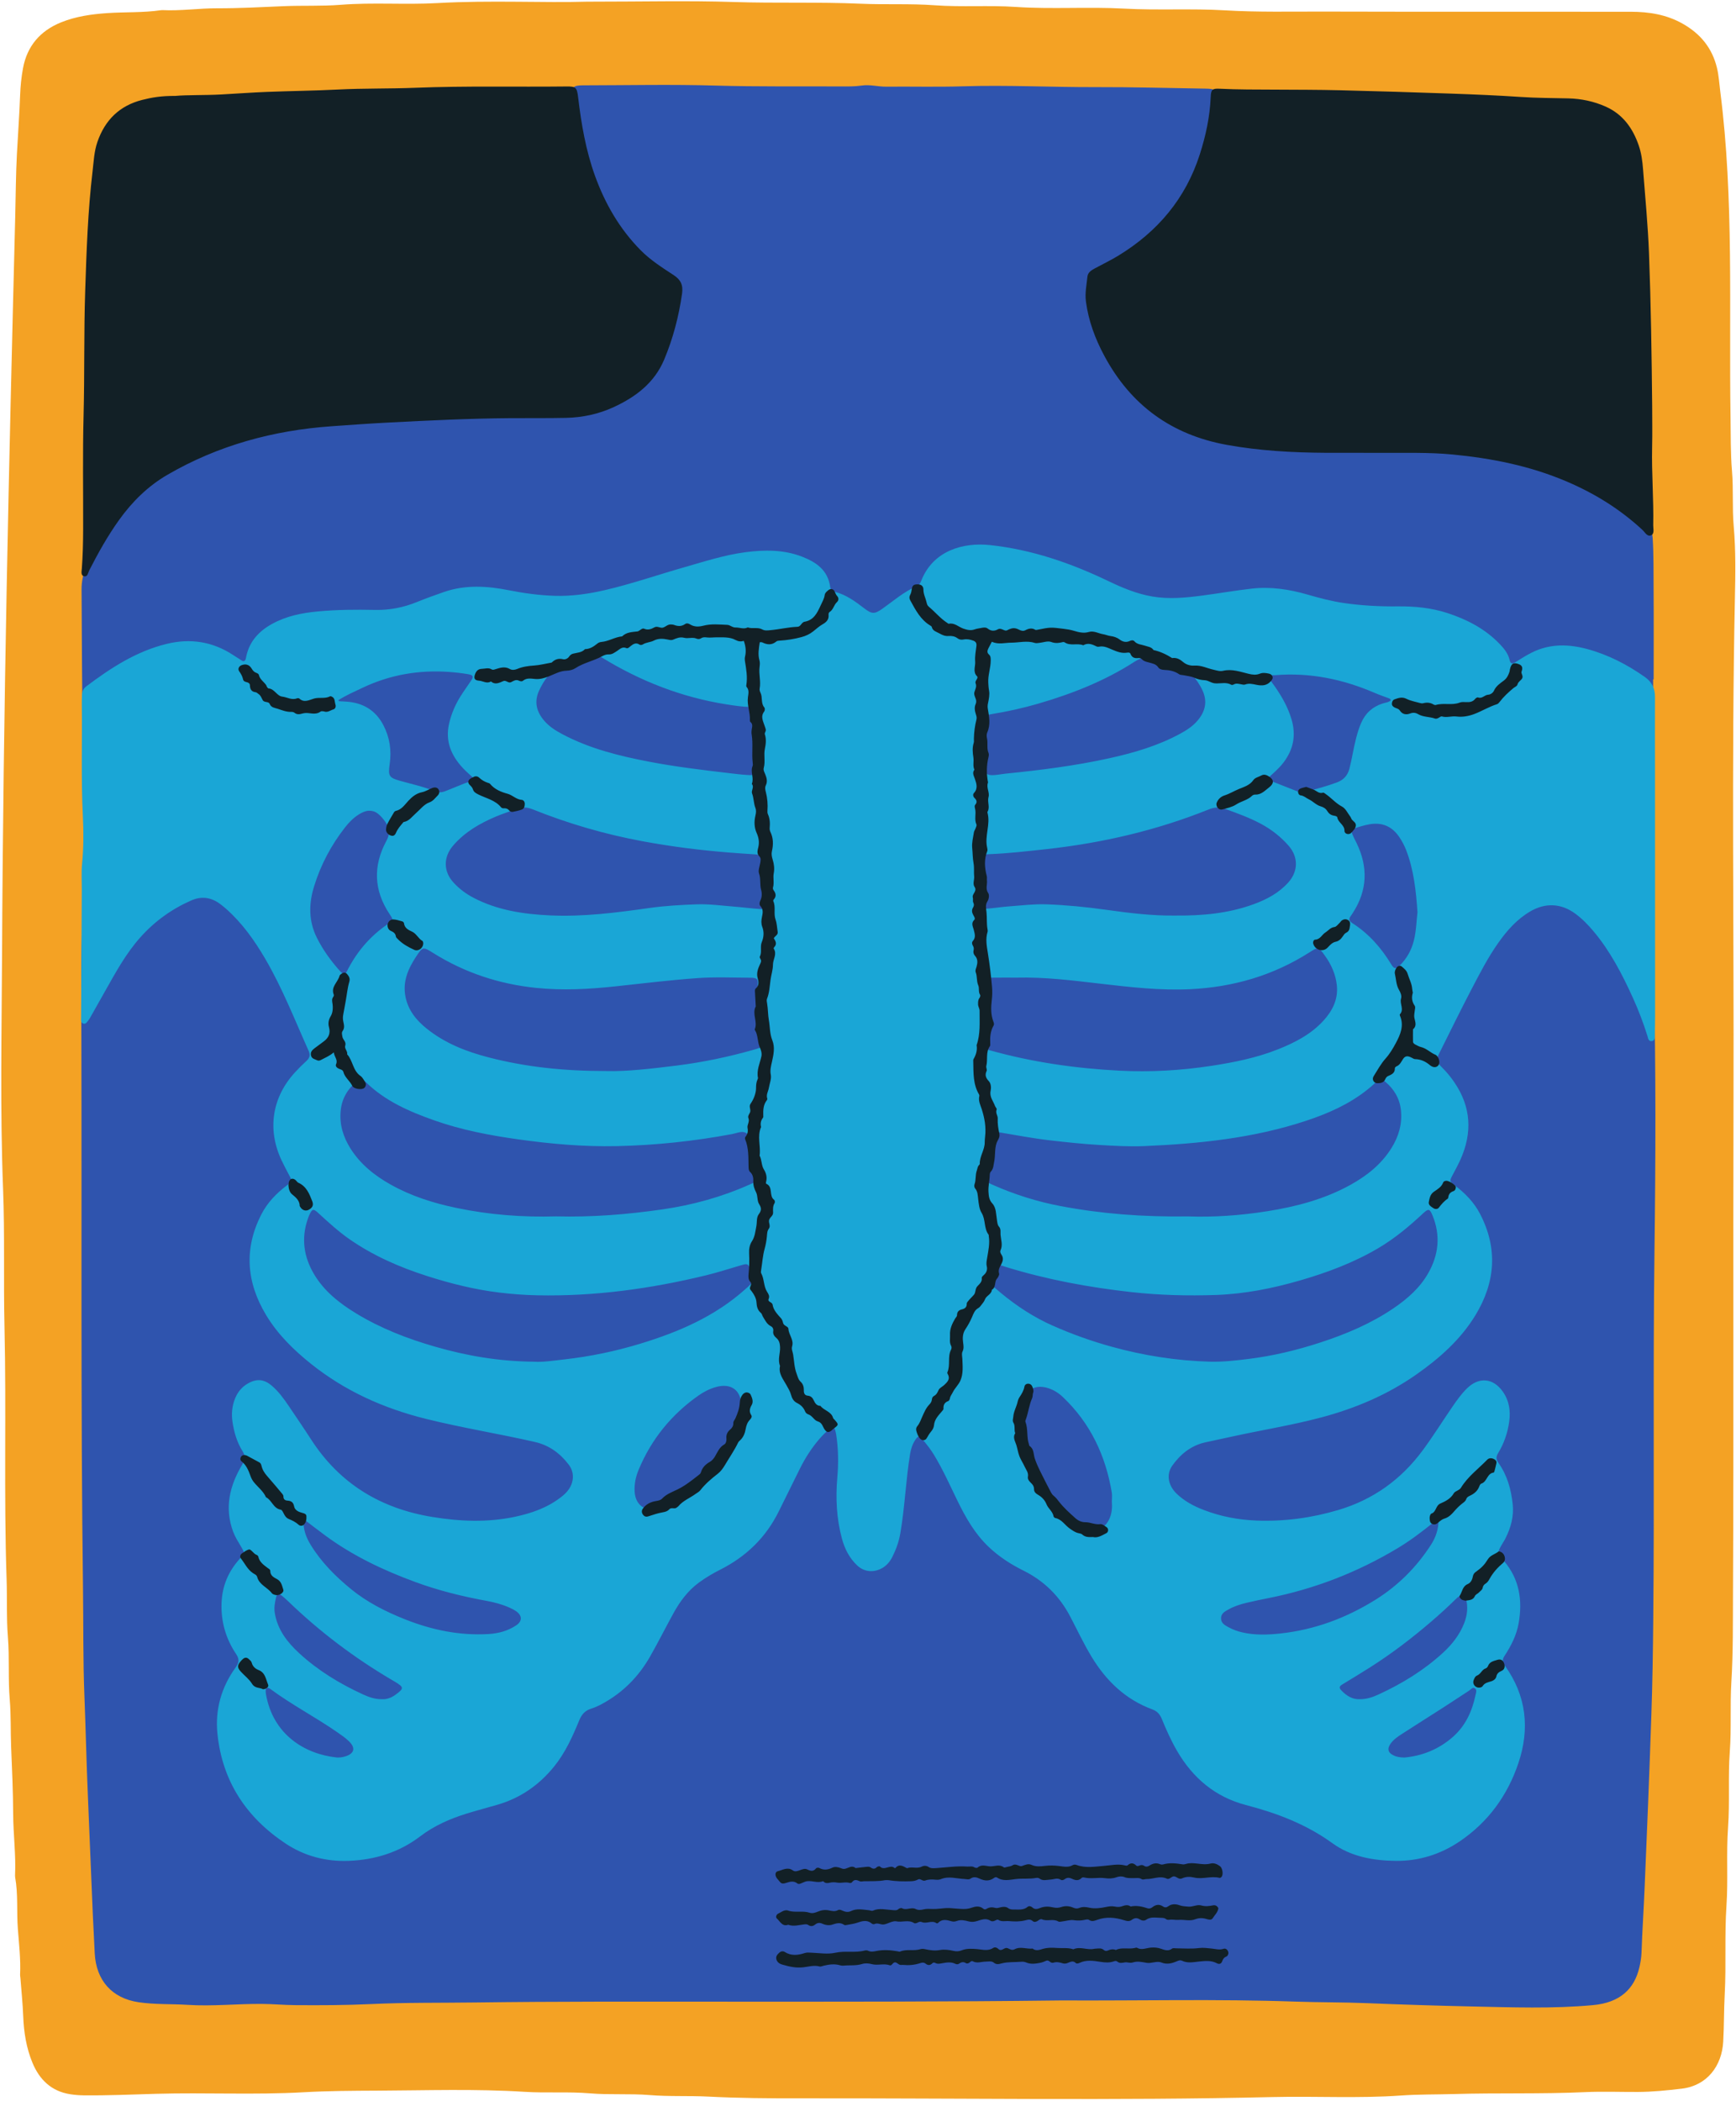 <?xml version="1.0" encoding="UTF-8"?><svg xmlns="http://www.w3.org/2000/svg" xmlns:xlink="http://www.w3.org/1999/xlink" height="500.7" preserveAspectRatio="xMidYMid meet" version="1.0" viewBox="-0.3 -0.3 414.0 500.7" width="414.0" zoomAndPan="magnify"><g id="change1_1"><path d="M413.437,142.432c-0.822,39.484-0.208,78.97-0.33,118.455 c-0.122,39.427,0.072,78.855-0.125,118.281c-0.036,7.152,0.05,14.334-0.39,21.475 c-0.34,5.51,0.037,11.021-0.369,16.501c-0.447,6.037,0.018,12.084-0.417,18.093 c-0.451,6.239,0.042,12.48-0.38,18.692c-0.477,7.032-0.042,14.067-0.416,21.081 c-0.201,3.779-0.148,7.557-0.358,11.325c-0.322,5.766-3.835,10.48-9.88,11.197 c-3.488,0.414-6.98,0.771-10.496,0.787c-4.182,0.019-8.371-0.152-12.544,0.041 c-10.411,0.481-20.83,0.148-31.235,0.454c-4.238,0.125-8.492,0.053-12.717,0.353 c-10.145,0.72-20.297,0.129-30.442,0.365c-37.624,0.874-75.253,0.243-112.879,0.306 c-7.284,0.012-14.595-0.041-21.873-0.414c-4.645-0.238-9.296,0.018-13.912-0.362 c-4.776-0.394-9.564-0.013-14.309-0.412c-5.177-0.436-10.352-0.034-15.508-0.36 c-11.738-0.743-23.483-0.336-35.221-0.282c-5.826,0.027-11.677,0.051-17.494,0.381 c-11.742,0.666-23.485,0.038-35.221,0.372c-5.766,0.164-11.528,0.426-17.298,0.363 c-1.063-0.012-2.11-0.096-3.166-0.26c-4.534-0.703-7.366-3.502-9.028-7.528 c-1.451-3.516-2.049-7.25-2.195-11.069c-0.116-3.041-0.437-6.074-0.669-9.111 c-0.02-0.264-0.088-0.529-0.076-0.792c0.166-3.654-0.256-7.299-0.533-10.917 c-0.315-4.1,0.093-8.232-0.645-12.301c-0.024-0.13-0.032-0.265-0.025-0.397 c0.241-4.914-0.429-9.799-0.447-14.708c-0.02-5.301-0.272-10.605-0.484-15.899 c-0.152-3.777-0.012-7.567-0.331-11.323c-0.423-4.971-0.042-9.96-0.439-14.905 c-0.374-4.648-0.158-9.281-0.315-13.918c-0.678-20.033-0.034-40.079-0.502-60.108 c-0.256-10.948,0.09-21.897-0.336-32.83c-0.727-18.643-0.335-37.289-0.244-55.929 c0.284-58.639,1.648-117.396,3.145-176c0.125-4.902,0.14-9.813,0.398-14.708 c0.248-4.695,0.596-9.384,0.768-14.085c0.077-2.112,0.296-4.238,0.674-6.317 c0.967-5.327,4.106-8.977,9.081-10.986c3.533-1.427,7.25-1.953,11.064-2.211 c4.23-0.286,8.486-0.069,12.695-0.681c0.131-0.019,0.265-0.035,0.397-0.029 c4.383,0.221,8.736-0.449,13.115-0.435c5.304,0.017,10.607-0.286,15.899-0.507 c4.509-0.188,9.028,0.031,13.515-0.325c7.692-0.611,15.397,0.023,23.072-0.41 c12.738-0.718,25.475-0.022,35.709-0.337c13.319,0,24.147-0.275,34.955,0.08 c10.085,0.332,20.173-0.034,30.24,0.408c5.906,0.26,11.818-0.065,17.695,0.37 c6.437,0.477,12.879-0.038,19.289,0.395c8.625,0.583,17.257-0.07,25.86,0.402 c8.029,0.441,16.064-0.064,24.067,0.413c7.898,0.47,15.784,0.27,23.674,0.293 c24.36,0.071,48.72,0.009,73.08,0.042c4.345,0.006,8.546,0.656,12.448,2.874 c4.229,2.404,6.997,5.796,8.134,10.522c0.451,1.875,0.55,3.794,0.794,5.696 c3.279,25.551,2.043,51.784,2.437,77.504c0.066,4.299-0.008,8.629,0.354,12.913 c0.37,4.378,0.02,8.768,0.406,13.115C413.663,130.903,413.557,136.672,413.437,142.432z" fill="#F4A224"/></g><g id="change2_1"><path d="M394.26,297.783c-0.381,29.203-0.005,58.403-0.291,87.603 c-0.076,7.761-0.185,15.525-0.46,23.281c-0.252,7.092-0.487,14.185-0.785,21.274 c-0.274,6.494-0.542,12.987-0.806,19.481c-0.212,5.233-0.573,10.461-0.749,15.697 c-0.04,1.184-0.249,2.38-0.519,3.537c-1.201,5.132-4.635,8.377-11.04,8.967 c-9.663,0.891-19.368,0.524-29.05,0.315c-8.287-0.179-16.576-0.447-24.858-0.784 c-5.705-0.232-11.41-0.171-17.111-0.371c-18.645-0.653-37.294-0.178-55.94-0.279 c-0.066-0-0.133,0.005-0.199,0.005c-26.877,0.327-53.756,0.301-80.634,0.289 c-19.639-0.008-39.281-0.064-58.917,0.195c-8.225,0.108-16.46-0.013-24.677,0.375 c-6.039,0.285-12.071,0.302-18.107,0.258c-2.651-0.019-5.3-0.273-7.95-0.294 c-5.903-0.045-11.807,0.608-17.705,0.228c-3.904-0.251-7.831-0.052-11.715-0.629 c-6.337-0.942-10.109-5.182-10.454-11.623c-0.334-6.226-0.608-12.453-0.851-18.683 c-0.245-6.295-0.511-12.59-0.783-18.884c-0.344-7.953-0.514-15.911-0.829-23.862 c-0.336-8.494-0.224-16.984-0.333-25.475c-0.562-43.802-0.267-87.607-0.391-131.41 c-0.024-8.363-0.114-16.732,0.153-25.088c0.498-15.595,0.385-31.191,0.166-46.781 c-0.163-11.612-0.203-23.222-0.273-34.834c-0.012-2.044,0.364-3.918,1.268-5.755 c1.906-3.875,3.796-7.755,6.398-11.226c6.21-8.286,14.327-14.09,23.761-18.162 c6.884-2.971,14.122-4.575,21.522-5.54c6.317-0.824,12.674-1.185,19.023-1.655 c8.001-0.591,16.008-1.106,24.001-1.825c6.936-0.624,13.879-1.158,20.78-2.111 c4.014-0.554,7.987-1.302,11.798-2.758c5.392-2.059,9.101-5.795,11.277-11.116 c1.419-3.469,2.151-7.1,2.7-10.785c0.236-1.58-0.255-2.57-1.745-3.35 c-3.9-2.043-7.399-4.654-10.476-7.837c-5.721-5.917-9.418-12.936-11.571-20.828 c-1.141-4.183-1.616-8.464-1.961-12.766c-0.048-0.594-0.03-1.195-0.009-1.791 c0.083-2.351,0.466-2.746,2.861-2.749c10.553-0.014,21.114-0.251,31.658,0.061 c9.89,0.292,19.772,0.148,29.657,0.203c1.725,0.01,3.448,0.035,5.166-0.216 c1.928-0.282,3.825,0.289,5.754,0.271c6.106-0.057,12.217,0.107,18.318-0.085 c10.55-0.333,21.089,0.225,31.635,0.195c8.756-0.025,17.514,0.224,26.27,0.36 c2.249,0.035,2.539,0.28,2.395,2.586c-0.521,8.359-2.865,16.169-7.205,23.355 c-3.885,6.433-8.522,12.171-14.985,16.227c-1.805,1.133-3.689,2.1-5.657,2.911 c-2.353,0.969-2.571,1.369-2.275,3.905c0.689,5.904,2.728,11.333,5.776,16.4 c5.869,9.756,14.493,15.655,25.525,18.168c6.243,1.422,12.587,1.921,18.965,1.973 c9.226,0.075,18.455-0.104,27.677,0.095c11.18,0.242,22.248,1.466,32.9,5.161 c7.846,2.722,15.105,6.491,21.314,12.121c1.298,1.177,2.049,2.43,2.162,4.249 c0.252,4.047,0.189,8.093,0.218,12.139c0.051,7.168,0.014,14.337,0.014,21.505 c-0.043,0-0.086,0-0.128,0c0,10.222-0.016,20.443,0.004,30.665c0.027,13.599-0.138,27.203,0.178,40.795 C394.614,254.65,394.541,276.221,394.26,297.783z" fill="#2F54AE"/></g><g id="change3_1"><path d="M394.407,241.684c-0.003-19.714-0.011-39.428-0.019-59.142 c-0.002-5.576-0.033-11.151-0.004-16.727c0.01-2.022-0.726-3.556-2.398-4.737 c-4.213-2.973-8.74-5.309-13.716-6.664c-4.46-1.215-8.925-1.33-13.201,0.791 c-1.363,0.676-2.653,1.505-3.952,2.304c-0.724,0.445-1.181,0.496-1.406-0.501 c-0.348-1.544-1.32-2.729-2.39-3.837c-3.455-3.578-7.723-5.803-12.382-7.329 c-3.885-1.273-7.911-1.66-11.98-1.614c-4.253,0.048-8.487-0.182-12.697-0.784 c-2.963-0.424-5.848-1.188-8.719-2.02c-4.372-1.267-8.831-1.941-13.377-1.421 c-3.952,0.452-7.876,1.142-11.821,1.658c-3.95,0.517-7.901,0.901-11.889,0.21 c-3.712-0.643-7.124-2.081-10.48-3.689c-8.978-4.302-18.272-7.507-28.242-8.567 c-6.243-0.664-13.504,1.256-16.337,8.513c-0.222,0.569-0.557,1.08-1.139,1.328 c-3.033,1.295-5.482,3.469-8.135,5.341c-1.855,1.309-2.506,1.291-4.274-0.066 c-2.169-1.664-4.352-3.279-7.061-3.973c-0.643-0.165-1.018-0.547-1.117-1.231 c-0.567-3.937-3.301-5.832-6.695-7.145c-4.418-1.71-8.995-1.653-13.552-1.056 c-4.944,0.648-9.698,2.202-14.485,3.564c-6.318,1.798-12.53,3.964-18.938,5.453 c-3.96,0.92-7.977,1.498-12.027,1.369c-3.64-0.116-7.268-0.602-10.854-1.315 c-5.203-1.035-10.401-1.368-15.529,0.398c-2.195,0.756-4.379,1.554-6.531,2.424 c-3.184,1.288-6.458,1.927-9.902,1.856c-4.577-0.094-9.155-0.068-13.721,0.366 c-3.794,0.361-7.468,1.093-10.861,2.969c-3.121,1.725-5.337,4.102-6.134,7.661 c-0.096,0.429-0.073,0.943-0.543,1.21c-0.14-0.013-0.295,0.017-0.393-0.044 c-0.733-0.454-1.46-0.918-2.18-1.393c-4.877-3.218-10.178-4.051-15.813-2.691 c-7.258,1.751-13.366,5.726-19.233,10.137c-0.684,0.514-1.01,1.213-1.032,2.059 c-0.018,0.663-0.048,1.327-0.04,1.99c0.115,8.956-0.199,17.913,0.25,26.87 c0.189,3.766,0.183,7.556-0.185,11.337c-0.205,2.105-0.06,4.245-0.071,6.368 c-0.054,10.155-0.108,20.31-0.163,30.465c-0.003,0.461-0.111,0.991,0.403,1.237 c0.649,0.31,0.947-0.247,1.277-0.645c0.169-0.203,0.317-0.427,0.447-0.657 c1.21-2.136,2.413-4.275,3.619-6.414c2.51-4.451,4.949-8.946,8.387-12.791 c3.415-3.819,7.471-6.748,12.158-8.798c2.395-1.048,4.665-0.751,6.771,0.782 c0.535,0.39,1.049,0.811,1.545,1.251c3.819,3.387,6.729,7.485,9.292,11.86 c4.106,7.011,7.043,14.571,10.361,21.952c0.463,1.03,0.238,1.736-0.555,2.452 c-0.934,0.845-1.824,1.744-2.679,2.67c-5.471,5.931-6.667,13.566-3.271,20.874 c0.559,1.203,1.185,2.376,1.809,3.547c0.82,1.54,0.834,1.538-0.525,2.566 c-2.465,1.864-4.581,4.049-6.01,6.81c-4.253,8.219-3.603,16.271,1.087,24.061 c2.768,4.598,6.557,8.318,10.733,11.653c8.079,6.453,17.269,10.569,27.254,13.065 c8.633,2.157,17.424,3.553,26.093,5.533c3.434,0.784,6.02,2.696,8.091,5.403 c1.319,1.724,1.3,3.916,0.102,5.77c-0.511,0.791-1.198,1.411-1.937,1.984 c-3.28,2.547-7.092,3.865-11.084,4.703c-6.519,1.369-13.043,1.092-19.585,0.025 c-12.319-2.009-22.107-7.906-28.939-18.485c-1.764-2.732-3.602-5.417-5.424-8.111 c-1.154-1.707-2.379-3.364-3.964-4.707c-1.845-1.564-3.587-1.711-5.675-0.519 c-1.442,0.823-2.428,2.033-3.052,3.557c-0.75,1.831-0.908,3.723-0.614,5.668 c0.371,2.454,1.072,4.815,2.388,6.918c0.737,1.179,0.638,2.004-0.081,3.204 c-2.985,4.981-4.282,10.257-2.168,15.971c0.466,1.26,1.184,2.372,1.858,3.513 c0.959,1.622,0.952,1.598-0.313,3.004c-2.666,2.965-4.14,6.385-4.3,10.436 c-0.177,4.492,1.004,8.539,3.472,12.228c0.773,1.156,0.759,1.983-0.098,3.162 c-3.407,4.69-4.938,10.045-4.364,15.777c1.139,11.368,6.903,20.038,16.334,26.271 c4.49,2.968,9.637,4.282,14.961,4.078c6.196-0.238,12.006-1.989,17.063-5.845 c3.304-2.519,7.081-4.18,11.034-5.409c2.47-0.768,4.979-1.414,7.462-2.143 c5.459-1.603,9.907-4.713,13.466-9.12c2.659-3.293,4.375-7.115,5.969-10.981 c0.58-1.407,1.379-2.327,2.837-2.778c1.461-0.452,2.798-1.2,4.104-2.006 c4.222-2.603,7.499-6.123,9.939-10.4c1.939-3.399,3.695-6.903,5.582-10.332 c1.548-2.812,3.434-5.364,6.051-7.297c1.606-1.186,3.325-2.195,5.103-3.092 c6.186-3.122,10.919-7.688,13.987-13.936c1.667-3.395,3.346-6.785,5.034-10.17 c1.279-2.564,2.819-4.965,4.7-7.129c0.737-0.849,1.56-1.628,2.388-2.392 c0.561-0.517,1.076-0.509,1.301,0.358c0.084,0.321,0.179,0.641,0.23,0.968 c0.543,3.427,0.59,6.863,0.289,10.318c-0.429,4.926-0.194,9.817,1.108,14.61 c0.652,2.403,1.761,4.589,3.592,6.332c1.594,1.517,3.729,1.792,5.708,0.815 c1.248-0.616,2.105-1.609,2.713-2.819c0.897-1.784,1.562-3.634,1.905-5.629 c1.08-6.282,1.303-12.666,2.336-18.953c0.199-1.212,0.568-2.313,1.24-3.32 c0.673-1.008,0.963-1.034,1.774-0.053c0.971,1.176,1.913,2.373,2.71,3.685 c2.142,3.526,3.807,7.293,5.615,10.988c1.963,4.011,4.158,7.848,7.462,10.961 c2.445,2.304,5.225,4.096,8.203,5.575c4.925,2.446,8.605,6.063,11.168,10.947 c1.664,3.171,3.186,6.419,5.038,9.495c3.498,5.809,8.131,10.289,14.583,12.663 c1.175,0.432,1.8,1.206,2.254,2.317c1.053,2.58,2.196,5.121,3.598,7.539 c3.768,6.497,9.14,11.025,16.449,12.93c7.385,1.925,14.364,4.566,20.623,9.104 c4.437,3.216,9.806,4.15,15.141,4.203c5.456,0.055,10.615-1.543,15.206-4.648 c6.794-4.595,11.392-10.941,13.982-18.605c2.77-8.197,1.967-16.114-3.229-23.295 c-0.612-0.846-0.613-1.479-0.064-2.313c1.582-2.4,2.875-4.953,3.375-7.809 c0.946-5.409,0.196-10.451-3.484-14.782c-1.684-1.981-1.693-1.974-0.327-4.281 c0.203-0.343,0.425-0.676,0.606-1.03c1.328-2.591,2.084-5.317,1.777-8.25 c-0.371-3.545-1.308-6.919-3.408-9.861c-0.593-0.83-0.578-1.486-0.057-2.336 c1.405-2.291,2.258-4.797,2.632-7.46c0.364-2.592-0.004-5.048-1.549-7.216 c-2.295-3.221-5.647-3.506-8.467-0.781c-1.395,1.348-2.497,2.923-3.586,4.511 c-2.328,3.393-4.507,6.885-6.949,10.203c-5.172,7.028-11.872,11.861-20.262,14.338 c-6.355,1.876-12.827,2.758-19.457,2.5c-4.35-0.169-8.568-0.977-12.625-2.544 c-2.365-0.913-4.595-2.099-6.437-3.886c-2.025-1.964-2.478-4.607-1.015-6.66 c1.981-2.78,4.531-4.831,7.966-5.572c1.946-0.42,3.894-0.828,5.837-1.261 c7.253-1.615,14.607-2.756,21.797-4.677c8.088-2.161,15.685-5.372,22.564-10.189 c5.535-3.876,10.559-8.308,14.111-14.123c4.783-7.83,5.421-15.951,1.096-24.23 c-1.407-2.693-3.481-4.832-5.884-6.662c-1.435-1.093-1.425-1.081-0.554-2.712 c0.625-1.171,1.258-2.341,1.8-3.551c2.852-6.367,2.539-12.495-1.432-18.342 c-0.824-1.214-1.736-2.342-2.769-3.382c-1.758-1.77-1.762-1.787-0.618-4.075 c2.434-4.869,4.825-9.759,7.345-14.583c1.996-3.82,3.96-7.669,6.455-11.206 c2.081-2.951,4.427-5.627,7.587-7.497c3.652-2.16,7.417-1.998,10.814,0.502 c1.615,1.188,2.998,2.603,4.288,4.132c4.024,4.769,6.856,10.241,9.419,15.871 c1.349,2.962,2.509,5.999,3.48,9.108c0.169,0.541,0.233,1.353,1.011,1.264 c0.892-0.103,0.745-0.954,0.763-1.589C394.383,244.738,394.408,243.211,394.407,241.684z M81.988,418.359c-0.642,0.193-1.294,0.277-1.962,0.24c-7.646-0.802-15.213-5.436-16.902-15.09 c-0.045-0.26-0.071-0.527-0.067-0.79c0.01-0.594,0.255-0.884,0.874-0.598 c0.119,0.055,0.229,0.133,0.335,0.212c5.071,3.744,10.684,6.65,15.855,10.238 c0.977,0.678,1.976,1.36,2.821,2.187C84.58,416.362,84.189,417.698,81.988,418.359z M94.048,403.62 c-0.993,0.725-2.087,1.155-3.23,1.082c-1.682,0.036-3.128-0.484-4.514-1.12 c-5.582-2.561-10.801-5.72-15.32-9.903c-2.807-2.598-5.114-5.571-5.755-9.534 c-0.209-1.293,0.028-2.512,0.314-3.737c0.187-0.8,0.695-0.919,1.319-0.415 c0.516,0.416,1.019,0.851,1.495,1.311c7.528,7.274,15.821,13.537,24.844,18.84 c0.229,0.135,0.461,0.264,0.688,0.401C96.055,401.852,96.071,402.143,94.048,403.62z M122.796,387.108 c-1.977,1.316-4.211,1.924-6.572,2.064c-6.957,0.413-13.604-0.978-20.028-3.542 c-4.579-1.828-8.973-4.047-12.805-7.182c-3.708-3.034-7.083-6.414-9.608-10.547 c-1.083-1.772-1.81-3.637-1.745-6.169c1.976,1.498,3.592,2.751,5.238,3.963 c6.578,4.844,13.876,8.295,21.51,11.098c5.501,2.019,11.162,3.417,16.918,4.468 c1.832,0.335,3.63,0.808,5.343,1.549c0.607,0.262,1.212,0.561,1.751,0.938 C124.261,384.774,124.283,386.117,122.796,387.108z M128.25,164.335c0.582-1.275,1.286-2.468,2.172-3.554 c0.769-0.942,1.69-1.621,2.865-2.048c2.117-0.768,4.213-1.613,6.265-2.54 c1.324-0.598,2.386-0.57,3.692,0.231c9.198,5.644,19.087,9.504,29.783,11.176 c1.832,0.286,3.667,0.556,5.529,0.62c1.515,0.052,1.692,0.238,1.901,1.714 c0.158,1.113,0.451,2.214,0.406,3.356c-0.171,1.847-0.296,3.699-0.53,5.538 c-0.16,1.254-0.228,2.506-0.272,3.765c-0.059,1.701-0.302,1.939-2.05,1.833 c-1.52-0.092-3.034-0.282-4.548-0.46c-6.319-0.745-12.638-1.506-18.89-2.7 c-7.182-1.372-14.254-3.116-20.779-6.58c-1.594-0.846-3.105-1.803-4.292-3.178 C127.665,169.379,127.023,167.022,128.25,164.335z M86.147,163.638 c6.554-3.116,13.469-4.3,20.686-3.778c1.517,0.11,3.035,0.284,4.534,0.541 c1.209,0.207,1.32,0.574,0.645,1.583c-0.847,1.266-1.754,2.493-2.554,3.787 c-1.226,1.984-2.131,4.107-2.657,6.395c-0.972,4.232,0.524,7.675,3.364,10.685 c0.804,0.852,1.711,1.606,2.634,2.463c-0.723,0.731-1.619,0.812-2.383,1.138 c-1.462,0.623-2.959,1.165-4.424,1.781c-0.838,0.352-1.654,0.435-2.504,0.089 c-2.648-1.078-5.433-1.701-8.179-2.458c-2.833-0.781-3.095-1.134-2.676-4.06 c0.467-3.257,0.014-6.337-1.501-9.25c-1.843-3.542-4.826-5.333-8.765-5.616 c-0.592-0.042-1.185-0.065-1.776-0.106c-0.042-0.003-0.079-0.084-0.212-0.234 C82.22,165.415,84.204,164.561,86.147,163.638z M74.586,211.018c1.592-5.182,4.104-9.909,7.452-14.176 c0.942-1.201,2.025-2.279,3.344-3.088c0.747-0.458,1.542-0.761,2.093-0.807 c1.093-0.039,1.762,0.226,2.35,0.692c0.732,0.582,1.32,1.288,1.843,2.067 c0.969,1.442,1.096,2.731,0.193,4.396c-3.214,5.921-3.052,11.795,0.747,17.474 c0.949,1.419,0.935,1.462-0.506,2.44c-4.036,2.74-7.114,6.319-9.381,10.618 c-0.155,0.293-0.293,0.597-0.476,0.872c-0.281,0.421-0.637,0.412-0.997,0.093 c-0.198-0.175-0.391-0.359-0.567-0.557c-2.124-2.388-3.985-4.966-5.416-7.825 C73.287,219.264,73.319,215.143,74.586,211.018z M175.686,339.05 c-1.741,4.663-4.392,8.762-7.794,12.369c-2.091,2.217-4.185,4.449-6.862,6.006 c-1.492,0.868-2.986,1.709-4.733,1.996c-2.994,0.492-5.058-1.132-5.248-4.17 c-0.115-1.829,0.265-3.582,0.957-5.242c3.035-7.287,7.835-13.173,14.291-17.701 c1.25-0.877,2.616-1.573,4.097-1.995c3.724-1.062,6.144,0.794,6.101,4.664 C176.517,336.392,176.176,337.737,175.686,339.05z M177.463,306.958 c-7.24,6.495-15.884,10.215-25.047,13.005c-5.925,1.804-11.954,3.059-18.094,3.751 c-2.629,0.296-5.267,0.697-7.13,0.554c-8.624-0.076-16.243-1.431-23.734-3.586 c-6.592-1.896-12.955-4.354-18.837-7.935c-4.007-2.44-7.651-5.308-10.073-9.422 c-2.408-4.092-3.036-8.442-1.473-13.01c0.129-0.376,0.258-0.756,0.429-1.114 c0.675-1.41,0.939-1.432,2.089-0.382c2.35,2.146,4.684,4.308,7.302,6.142 c5.712,4.002,12.019,6.756,18.617,8.869c5.63,1.803,11.355,3.236,17.24,3.952 c3.03,0.368,6.062,0.593,9.119,0.655c13.623,0.279,26.99-1.559,40.192-4.762 c2.834-0.687,5.612-1.604,8.416-2.413c1.51-0.435,1.616-0.38,2.197,1.09 C179.749,305.067,179.67,304.978,177.463,306.958z M178.613,281.973 c-6.707,3.009-13.727,4.95-20.989,5.994c-8.348,1.201-16.739,1.877-25.291,1.658 c-7.948,0.238-15.935-0.371-23.829-2.022c-5.483-1.147-10.785-2.825-15.692-5.588 c-3.806-2.143-7.153-4.805-9.523-8.556c-1.754-2.777-2.671-5.763-2.337-9.075 c0.289-2.865,1.648-5.133,3.86-6.93c0.739-0.6,1.348-0.594,2.069,0.115 c4.615,4.542,10.388,7.053,16.363,9.165c6.473,2.287,13.193,3.571,19.966,4.523 c7.82,1.1,15.688,1.796,23.593,1.623c9.23-0.201,18.391-1.172,27.471-2.87 c1.096-0.205,2.321-0.819,3.285-0.303c1.003,0.537,0.54,1.935,0.736,2.939 c0.398,2.033,1.07,3.969,1.74,5.913C180.858,280.952,180.865,280.963,178.613,281.973z M179.609,249.857c-6.131,1.751-12.361,3.056-18.687,3.839c-5.918,0.733-11.847,1.422-16.485,1.29 c-10.404,0.004-19.346-0.976-28.123-3.233c-5.368-1.38-10.487-3.373-14.868-6.893 c-2.482-1.994-4.42-4.38-5.056-7.624c-0.705-3.598,0.653-6.656,2.548-9.531 c1.603-2.431,1.649-2.368,4.163-0.801c7.502,4.677,15.668,7.359,24.462,8.263 c6.306,0.649,12.571,0.312,18.843-0.361c6.521-0.7,13.037-1.501,19.575-1.97 c4.224-0.303,8.484-0.118,12.728-0.091c1.575,0.01,1.917,0.379,1.659,1.956 c-0.691,4.222-0.057,8.322,0.92,12.408C181.77,249.125,181.716,249.256,179.609,249.857z M180.766,216.356c-1.983-0.139-3.957-0.403-5.939-0.557c-2.973-0.23-5.958-0.655-8.922-0.551 c-3.766,0.132-7.542,0.339-11.294,0.868c-7.881,1.111-15.782,2.144-23.77,1.769 c-6.333-0.297-12.542-1.221-18.266-4.224c-1.786-0.937-3.358-2.12-4.721-3.6 c-2.433-2.644-2.455-6.065-0.104-8.803c2.801-3.262,6.407-5.323,10.29-6.962 c1.587-0.67,3.245-1.171,4.851-1.797c1.313-0.511,2.532-0.419,3.848,0.109 c8.522,3.418,17.303,5.967,26.334,7.631c6.786,1.251,13.621,2.12,20.503,2.664 c2.049,0.162,4.097,0.307,6.148,0.432c1.233,0.075,1.893,0.443,1.647,1.861 c-0.134,0.773-0.024,1.588-0.024,2.384c-0.096,2.528,0.251,5.025,0.522,7.529 C181.997,216.286,181.918,216.437,180.766,216.356z M351.393,402.092 c0.617,0.373,0.298,1.09,0.183,1.641c-0.805,3.849-2.368,7.291-5.387,9.954 c-3.35,2.956-7.277,4.512-11.514,4.92c-1.124,0.01-2.036-0.173-2.861-0.624 c-1.093-0.598-1.286-1.414-0.615-2.484c0.688-1.097,1.749-1.81,2.8-2.492 c3.165-2.057,6.369-4.054,9.545-6.095c2.173-1.396,4.322-2.828,6.487-4.236 C350.456,402.399,350.855,401.766,351.393,402.092z M346.797,380.916 c0.33-0.325,0.681-0.639,1.062-0.899c0.802-0.546,1.12-0.422,1.398,0.547 c0.589,2.057,0.385,4.069-0.388,6.043c-1.09,2.784-2.904,5.07-5.071,7.054 c-4.543,4.159-9.741,7.34-15.319,9.907c-1.385,0.638-2.83,1.158-4.51,1.136 c-1.775,0.087-3.178-0.834-4.421-2.128c-0.598-0.622-0.38-0.998,0.263-1.387 c2.214-1.341,4.427-2.683,6.613-4.069c5.165-3.275,10.012-6.977,14.65-10.962 C343.038,384.47,344.954,382.734,346.797,380.916z M292.677,383.306c1.345-0.751,2.8-1.22,4.287-1.573 c1.743-0.414,3.498-0.776,5.256-1.125c10.98-2.178,21.259-6.168,30.85-11.932 c2.907-1.747,5.607-3.786,8.244-5.912c0.351-0.283,0.644-0.67,1.453-0.732 c-0.025,2.266-0.7,4.161-1.833,5.91c-3.444,5.314-7.828,9.703-13.198,13.052 c-6.966,4.345-14.512,7.167-22.7,8.05c-3.027,0.327-6.095,0.436-9.114-0.271 c-1.105-0.259-2.167-0.632-3.162-1.178c-0.877-0.48-1.836-0.936-1.869-2.121 C290.856,384.273,291.801,383.795,292.677,383.306z M333.404,199.216 c0.67,0.993,1.224,2.039,1.655,3.159c1.807,4.698,2.328,9.628,2.682,14.745 c-0.256,2.15-0.291,4.477-0.857,6.738c-0.576,2.301-1.689,4.316-3.375,5.98 c-0.897,0.886-1.351,0.831-2.009-0.257c-2.4-3.969-5.393-7.366-9.329-9.873 c-0.687-0.438-0.92-0.912-0.386-1.615c0.2-0.263,0.373-0.547,0.553-0.825 c3.476-5.369,3.641-10.914,0.886-16.615c-0.087-0.179-0.177-0.356-0.267-0.533 c-1.359-2.668-1.341-2.719,1.5-3.522c0.573-0.162,1.154-0.302,1.74-0.41 C329.258,195.623,331.66,196.631,333.404,199.216z M307.706,171.168 c-0.837-2.835-2.259-5.362-3.929-7.768c-0.264-0.381-0.557-0.742-0.819-1.125 c-0.254-0.372-0.755-0.716-0.574-1.196c0.236-0.625,0.9-0.406,1.401-0.448 c8.316-0.694,16.209,0.971,23.819,4.25c1.153,0.497,2.352,0.888,3.524,1.344 c0.094,0.037,0.14,0.197,0.273,0.396c-0.555,0.505-1.308,0.545-1.965,0.757 c-2.416,0.779-4.123,2.3-5.13,4.642c-1.03,2.395-1.538,4.925-2.044,7.46 c-0.233,1.168-0.465,2.34-0.769,3.491c-0.417,1.581-1.417,2.659-2.969,3.223 c-2.37,0.86-4.782,1.578-7.246,2.112c-0.786,0.17-1.584,0.253-2.353-0.045 c-2.278-0.883-4.547-1.787-7.138-2.809c1.525-1.434,2.9-2.557,3.986-3.982 C308.155,178.344,308.821,174.943,307.706,171.168z M233.925,172.577c0.125-1.977,0.455-2.374,2.455-2.704 c3.667-0.604,7.289-1.401,10.857-2.439c8.121-2.36,15.939-5.435,23.074-10.04 c1.532-0.988,2.929-1.249,4.653-0.564c1.78,0.707,3.655,1.203,5.554,1.518 c1.385,0.23,2.451,0.906,3.335,1.968c1.021,1.227,1.959,2.491,2.628,3.96 c1.222,2.684,0.634,5.042-1.194,7.185c-1.133,1.329-2.574,2.272-4.101,3.101 c-5.297,2.877-11.014,4.558-16.853,5.848c-8.164,1.804-16.445,2.853-24.756,3.683 c-1.185,0.118-2.35,0.415-3.556,0.354c-0.78-0.039-1.288-0.365-1.3-1.18 c-0.05-3.318-0.556-6.597-0.799-9.898C233.923,173.107,233.909,172.841,233.925,172.577z M233.59,214.921c0.586-3.068-0.229-6.081-0.18-9.124c0.036-2.236,0.051-2.423,2.203-2.505 c4.509-0.173,8.984-0.695,13.464-1.182c13.392-1.456,26.404-4.469,38.921-9.494 c1.313-0.527,2.522-0.602,3.849-0.125c2.935,1.056,5.862,2.115,8.62,3.602 c2.482,1.338,4.656,3.047,6.517,5.16c2.387,2.71,2.332,6.139-0.069,8.801 c-2.294,2.544-5.212,4.07-8.358,5.208c-5.882,2.127-11.999,2.724-18.607,2.662 c-5.254,0.078-10.854-0.582-16.432-1.37c-4.733-0.668-9.484-1.135-14.247-1.305 c-2.966-0.106-5.953,0.269-8.927,0.486c-1.717,0.125-3.423,0.402-5.14,0.538 C233.883,216.377,233.379,216.028,233.59,214.921z M234.269,247.536 c1.125-3.872,0.697-7.758,0.275-11.654c-0.028-0.263-0.098-0.522-0.131-0.785 c-0.258-2.053-0.037-2.335,2.032-2.369c1.991-0.033,3.982-0.007,5.451-0.007 c7.112-0.17,13.627,0.682,20.149,1.435c7.185,0.829,14.377,1.68,21.624,1.316 c10.126-0.508,19.599-3.238,28.208-8.71c2.226-1.415,2.228-1.43,3.754,0.676 c1.545,2.134,2.604,4.491,2.878,7.12c0.347,3.339-1.044,6.083-3.235,8.466 c-2.95,3.207-6.727,5.154-10.691,6.741c-5.143,2.059-10.543,3.145-15.999,3.98 c-7.238,1.107-14.528,1.528-21.827,1.157c-10.492-0.534-20.86-2.019-31.003-4.858 C233.94,249.536,233.755,249.303,234.269,247.536z M234.766,278.439 c0.879-2.51,1.697-5.025,1.927-7.702c0.103-1.196,0.287-1.316,1.56-1.103 c3.926,0.657,7.836,1.407,11.793,1.862c3.951,0.454,7.902,0.877,11.879,1.111 c3.581,0.211,7.16,0.419,10.737,0.264c13.024-0.561,25.945-1.889,38.411-5.998 c5.249-1.73,10.296-3.936,14.674-7.42c0.725-0.577,1.455-1.168,2.08-1.848 c0.767-0.836,1.455-0.72,2.228-0.07c2.123,1.784,3.449,4.004,3.74,6.791 c0.345,3.308-0.552,6.302-2.303,9.084c-2.401,3.815-5.799,6.515-9.681,8.671 c-6.181,3.433-12.9,5.198-19.818,6.306c-6.568,1.052-13.182,1.468-18.935,1.248 c-10.81,0.144-20.652-0.612-30.394-2.454c-5.627-1.064-11.067-2.781-16.305-5.111 C234.093,281.064,233.949,280.771,234.766,278.439z M264.347,361.527 c-1.038,2.452-3.113,3.437-5.664,2.672c-2.313-0.694-4.114-2.201-5.634-3.952 c-5.204-5.995-8.522-12.916-9.794-20.781c-0.323-1.994-0.287-3.974,0.373-5.899 c0.965-2.818,3.127-3.898,5.97-3.022c1.359,0.419,2.542,1.161,3.56,2.126 c6.557,6.217,10.204,13.94,11.679,22.765c0.119,0.709,0.016,1.456,0.016,2.185 C264.954,358.955,264.878,360.273,264.347,361.527z M340.278,303.206 c-1.986,3.47-4.924,6.053-8.19,8.278c-5.368,3.657-11.288,6.164-17.423,8.172 c-5.621,1.84-11.36,3.23-17.239,3.953c-3.025,0.372-6.059,0.724-9.123,0.65 c-7.994-0.217-15.837-1.447-23.54-3.58c-4.802-1.33-9.482-3-14.043-5.022 c-4.529-2.007-8.611-4.69-12.406-7.842c-0.816-0.678-1.621-1.369-2.421-2.066 c-0.554-0.483-0.727-1.038-0.434-1.774c1.418-3.561,0.776-3.322,4.194-2.271 c9.733,2.991,19.688,4.837,29.805,5.963c6.748,0.751,13.503,0.923,20.264,0.687 c6.79-0.238,13.431-1.558,19.953-3.442c6.52-1.884,12.839-4.25,18.718-7.713 c3.917-2.307,7.364-5.195,10.667-8.276c1.286-1.199,1.595-1.172,2.284,0.517 C343.284,294.197,342.795,298.808,340.278,303.206z" fill="#1AA6D6"/></g><g id="change4_1"><path d="M184.894,318.655c-0.511-0.446-0.916-0.937-0.791-1.705 c0.081-0.497-0.126-0.929-0.588-1.162c-0.957-0.483-1.35-1.424-1.876-2.255 c-0.176-0.279-0.225-0.68-0.458-0.873c-0.836-0.693-1.017-1.542-1.082-2.599 c-0.054-0.876-0.533-1.756-1.091-2.511c-0.116-0.157-0.25-0.3-0.358-0.461 c-0.407-0.606,0.584-1.206-0.017-1.852c-0.483-0.519-0.479-1.199-0.413-1.883 c0.158-1.639,0.216-3.275,0.127-4.929c-0.052-0.956,0.109-2.008,0.659-2.844 c0.727-1.105,0.819-2.355,1.063-3.579c0.193-0.968-0.008-2.106,0.578-2.879 c0.684-0.903,0.66-1.527,0.083-2.435c-0.52-0.819-0.264-1.909-0.734-2.83 c-0.406-0.794-0.698-1.646-0.65-2.652c0.031-0.665-0.077-1.564-0.756-2.158 c-0.354-0.31-0.36-0.837-0.372-1.308c-0.055-2.179,0.05-4.378-0.8-6.462 c-0.067-0.164-0.067-0.449,0.032-0.571c0.534-0.65,0.693-1.3,0.523-2.175 c-0.142-0.728,0.555-1.466,0.213-2.31c-0.187-0.461,0.13-0.894,0.348-1.305 c0.361-0.68-0.331-1.417,0.148-2.118c0.371-0.543,0.698-1.138,0.921-1.755 c0.222-0.616,0.396-1.287,0.397-1.934c0.001-0.745,0.046-1.449,0.359-2.128 c0.055-0.119,0.121-0.265,0.098-0.381c-0.357-1.804,0.45-3.415,0.817-5.101 c0.161-0.739-0.078-1.5-0.364-2.131c-0.607-1.339-0.39-2.89-1.177-4.16 c-0.032-0.052-0.056-0.14-0.035-0.191c0.747-1.782-0.705-3.659,0.233-5.431 c-0.057-1.115-0.103-2.231-0.178-3.344c-0.023-0.341-0.071-0.724,0.183-0.94 c0.8-0.679,0.725-1.554,0.479-2.371c-0.375-1.246,0.036-2.338,0.527-3.395 c0.213-0.458,0.409-0.792,0.113-1.258c-0.102-0.16-0.222-0.428-0.157-0.556 c0.566-1.102,0.011-2.335,0.472-3.466c0.476-1.17,0.591-2.395,0.114-3.64 c-0.29-0.756-0.236-1.578-0.071-2.361c0.193-0.916,0.375-1.776-0.363-2.587 c-0.32-0.352-0.229-0.886-0.017-1.327c0.398-0.824,0.406-1.74,0.182-2.536 c-0.363-1.287-0.036-2.615-0.499-3.914c-0.256-0.717,0.15-1.677,0.285-2.524 c0.094-0.587,0.249-1.118-0.283-1.646c-0.595-0.591-0.331-1.426-0.175-2.086 c0.289-1.222,0.087-2.31-0.404-3.414c-0.583-1.313-0.613-2.705-0.298-4.07 c0.154-0.667,0.257-1.235-0.003-1.911c-0.421-1.095-0.356-2.308-0.787-3.434 c-0.259-0.675,0.592-1.506-0.06-2.258c0.592-1.393-0.406-2.857,0.19-4.26 c0.096-0.225,0.054-0.526,0.024-0.785c-0.265-2.233,0.125-4.49-0.246-6.721 c-0.064-0.384-0.053-0.795,0.005-1.181c0.097-0.649,0.343-1.297-0.306-1.822 c-0.086-0.07-0.131-0.245-0.124-0.366c0.107-1.861-0.713-3.635-0.468-5.523 c0.105-0.807,0.356-1.715-0.323-2.463c-0.074-0.082-0.085-0.259-0.065-0.382 c0.329-1.977-0.024-3.91-0.336-5.85c-0.052-0.32-0.041-0.673,0.035-0.988 c0.302-1.251,0.161-2.46-0.292-3.753c-0.679,0.212-1.296,0.153-1.999-0.225 c-1.366-0.735-2.956-0.605-4.454-0.618c-0.778-0.007-1.566,0.118-2.361,0.026 c-0.448-0.052-0.912-0.099-1.341,0.181c-0.345,0.225-0.737,0.264-1.139,0.094 c-0.957-0.406-1.995,0.06-2.918-0.186c-1.02-0.272-1.805,0.093-2.656,0.441 c-0.458,0.188-0.907,0.048-1.365-0.044c-1.109-0.223-2.164-0.282-3.262,0.281 c-0.796,0.409-1.794,0.383-2.597,0.907c-0.19,0.124-0.586,0.168-0.752,0.053 c-0.838-0.576-1.481-0.194-2.133,0.322c-0.308,0.244-0.657,0.647-1.034,0.489 c-1-0.419-1.54,0.263-2.245,0.706c-0.59,0.37-1.157,0.847-1.984,0.798 c-0.498-0.03-1.065,0.169-1.514,0.42c-2.053,1.149-4.427,1.562-6.419,2.87 c-0.579,0.38-1.373,0.578-2.075,0.595c-1.589,0.037-2.905,0.829-4.307,1.37 c-1.059,0.409-2.078,0.71-3.251,0.601c-0.952-0.088-1.986-0.302-2.865,0.426 c-0.264,0.218-0.658,0.123-0.956-0.019c-0.715-0.342-1.262,0.03-1.848,0.345 c-0.671,0.361-1.198-0.541-1.887-0.243c-0.964,0.416-1.935,0.953-2.938,0.081 c-0.982,0.623-1.887-0.114-2.829-0.179c-1.097-0.076-1.334-0.575-0.945-1.591 c0.289-0.756,0.749-1.21,1.606-1.232c0.782-0.02,1.57-0.345,2.33,0.125 c0.312,0.193,0.608,0.053,0.936-0.048c1.118-0.344,2.232-0.713,3.398-0.038 c0.522,0.302,1.162,0.235,1.737-0.004c1.293-0.539,2.639-0.731,4.035-0.822 c1.301-0.085,2.587-0.416,3.879-0.643c0.13-0.023,0.295-0.029,0.378-0.11 c0.763-0.742,1.599-1.01,2.688-0.747c0.436,0.106,1.057-0.111,1.4-0.6 c0.234-0.334,0.509-0.608,0.918-0.717c1.002-0.268,2.119-0.235,2.897-1.095 c1.197-0.014,2.103-0.643,2.987-1.359c0.245-0.198,0.603-0.325,0.921-0.351 c1.733-0.147,3.224-1.174,4.95-1.331c1.014-1.012,2.343-1.024,3.637-1.175 c0.24-0.028,0.471-0.216,0.686-0.362c0.281-0.19,0.594-0.433,0.909-0.292 c0.898,0.402,1.706,0.103,2.45-0.314c0.757-0.425,1.428,0.288,2.118,0.038 c0.613-0.222,1.1-0.769,1.817-0.733c0.264,0.013,0.542,0.028,0.785,0.119 c0.918,0.347,1.777,0.375,2.626-0.225c0.341-0.241,0.779-0.153,1.134,0.072 c1.028,0.652,2.096,0.614,3.232,0.323c1.865-0.478,3.766-0.275,5.66-0.193 c0.728,0.032,1.191,0.647,2.011,0.629c0.956-0.022,1.923,0.471,2.898-0.021 c1.122,0.398,2.369-0.128,3.468,0.486c0.607,0.339,1.263,0.233,1.933,0.172 c2.151-0.195,4.259-0.722,6.421-0.804c0.378-0.014,0.605-0.21,0.819-0.473 c0.251-0.31,0.493-0.665,0.908-0.737c2.176-0.377,2.986-2.059,3.793-3.814 c0.388-0.844,0.871-1.635,1.005-2.574c0.073-0.505,0.464-0.789,0.81-1.093 c0.518-0.457,1.163-0.403,1.497,0.169c0.228,0.39,0.318,0.84,0.658,1.197 c0.423,0.444,0.388,1.039-0.043,1.432c-0.748,0.681-0.861,1.809-1.76,2.369 c-0.241,0.15-0.262,0.44-0.243,0.714c0.079,1.157-0.542,1.71-1.521,2.271 c-0.75,0.43-1.45,1.079-2.164,1.641c-0.839,0.66-1.746,1.078-2.804,1.36 c-1.733,0.463-3.472,0.738-5.25,0.842c-0.271,0.016-0.517,0.024-0.737,0.209 c-1.058,0.886-2.173,0.79-3.329,0.205c-0.153-0.077-0.371-0.027-0.612-0.038 c-0.201,1.464-0.488,2.872-0.066,4.327c0.142,0.49,0.091,1.062,0.023,1.583 c-0.222,1.716,0.347,3.424,0.02,5.143c-0.057,0.3,0.05,0.678,0.194,0.963 c0.563,1.111,0.031,2.498,0.93,3.54c0.158,0.183,0.132,0.74-0.032,0.949 c-0.975,1.243-0.201,2.408,0.141,3.556c0.135,0.453,0.37,0.819,0.124,1.294 c-0.087,0.168-0.172,0.406-0.12,0.568c0.376,1.166,0.245,2.345,0.008,3.489 c-0.311,1.501,0.15,3.028-0.262,4.513c-0.154,0.555,0.146,1.047,0.34,1.522 c0.364,0.89,0.592,1.764,0.142,2.675c-0.261,0.529-0.12,1.065,0.006,1.554 c0.385,1.484,0.5,2.977,0.39,4.499c-0.018,0.257-0.007,0.549,0.097,0.776 c0.485,1.062,0.537,2.163,0.435,3.301c-0.028,0.314,0.037,0.675,0.174,0.96 c0.717,1.498,0.722,3.023,0.354,4.611c-0.148,0.637-0.024,1.307,0.177,1.956 c0.333,1.077,0.48,2.155,0.26,3.309c-0.207,1.09,0.155,2.238-0.168,3.344 c-0.081,0.277,0.023,0.518,0.182,0.74c0.519,0.724,0.64,1.439-0.021,2.158 c-0.078,0.085-0.142,0.276-0.1,0.367c0.647,1.41,0.026,2.963,0.542,4.412 c0.328,0.919,0.349,1.947,0.509,2.926c0.122,0.742-0.638,0.945-0.929,1.518 c0.408,0.65,0.836,1.353,0.119,2.106c-0.084,0.088-0.185,0.288-0.146,0.348 c0.873,1.31-0.167,2.548-0.168,3.828c-0.002,1.23-0.431,2.455-0.592,3.692 c-0.195,1.504-0.261,3.021-0.833,4.462c-0.132,0.333-0.026,0.784,0.038,1.169 c0.215,1.306,0.181,2.648,0.407,3.932c0.281,1.6,0.198,3.243,0.835,4.821 c0.66,1.635,0.28,3.409-0.096,5.087c-0.232,1.033-0.492,1.978-0.278,3.098 c0.188,0.986-0.286,2.053-0.451,3.078c-0.14,0.869-0.724,1.665-0.382,2.628 c0.035,0.099-0.041,0.271-0.117,0.369c-0.834,1.064-0.883,2.307-0.846,3.575 c0.006,0.196,0.04,0.449-0.062,0.58c-0.522,0.673-0.674,1.403-0.462,2.219 c-0.985,2.232-0.03,4.563-0.349,6.83c0.559,1.032,0.391,2.278,1.032,3.308 c0.488,0.784,0.753,1.693,0.571,2.651c-0.05,0.265-0.183,0.659,0.011,0.748 c1.688,0.77,0.537,2.91,1.88,3.846c0.142,0.099,0.197,0.567,0.09,0.736 c-0.463,0.732-0.388,1.513-0.363,2.307c0.025,0.809-0.922,1.15-0.983,1.898 c-0.052,0.636,0.422,1.295-0.04,1.921c-0.422,0.572-0.397,1.225-0.464,1.889 c-0.097,0.966-0.265,1.937-0.527,2.871c-0.466,1.66-0.562,3.372-0.832,5.059 c-0.041,0.258-0.109,0.582,0.002,0.785c0.763,1.403,0.549,3.114,1.428,4.47 c0.334,0.514,0.631,1.005,0.349,1.656c-0.163,0.376,0.07,0.587,0.397,0.771 c0.218,0.122,0.502,0.338,0.534,0.546c0.215,1.401,1.161,2.321,2.03,3.311 c0.248,0.283,0.394,0.697,0.475,1.075c0.161,0.759,1.247,0.815,1.277,1.402 c0.075,1.461,1.349,2.653,0.89,4.18c-0.212,0.705,0.134,1.309,0.237,1.944 c0.252,1.551,0.274,3.144,0.85,4.645c0.259,0.674,0.377,1.363,0.971,1.9 c0.553,0.5,0.76,1.267,0.733,2.004c-0.027,0.726,0.223,1.219,0.917,1.282 c0.787,0.072,1.164,0.501,1.463,1.147c0.311,0.672,0.706,1.285,1.58,1.283 c0.843,1.143,2.609,1.327,3.027,2.917c0.03,0.113,0.166,0.197,0.253,0.295 c1.139,1.274,1.138,1.272-0.264,2.32c-0.158,0.118-0.276,0.291-0.437,0.403 c-0.67,0.463-1.055,0.386-1.517-0.209c-0.538-0.692-0.578-1.705-1.719-2.03 c-0.84-0.239-1.273-1.334-2.177-1.64c-0.427-0.144-0.692-0.389-0.84-0.764 c-0.361-0.917-1.049-1.544-1.883-1.956c-0.875-0.432-1.235-1.149-1.467-2.007 c-0.224-0.83-0.684-1.534-1.091-2.283c-0.762-1.401-1.947-2.745-1.518-4.569 c-0.613-1.493,0.074-2.988,0.003-4.486C185.684,319.95,185.546,319.225,184.894,318.655z M221.627,148.847c0.11,0.064,0.249,0.165,0.274,0.273c0.237,0.988,1.08,1.133,1.829,1.554 c0.732,0.411,1.352,0.685,2.189,0.619c0.725-0.057,1.471,0.053,2.083,0.514 c0.461,0.347,0.93,0.431,1.492,0.317c0.798-0.161,1.576-0.001,2.333,0.284 c0.582,0.22,0.803,0.608,0.731,1.234c-0.141,1.234-0.408,2.488-0.3,3.706 c0.104,1.176-0.631,2.486,0.451,3.552c0.204,0.201,0.053,0.498-0.086,0.731 c-0.171,0.287-0.392,0.606-0.264,0.926c0.308,0.771-0.058,1.393-0.278,2.089 c-0.25,0.789,0.458,1.491,0.422,2.291c-0.008,0.192-0.048,0.395-0.127,0.569 c-0.39,0.854-0.184,1.698,0.072,2.52c0.12,0.386,0.224,0.716,0.118,1.14 c-0.376,1.507-0.576,3.042-0.615,4.597c-0.008,0.329,0.061,0.682-0.034,0.984 c-0.368,1.17-0.267,2.336-0.08,3.512c0.152,0.96-0.197,1.962,0.241,2.899 c-0.588,0.779-0.138,1.45,0.121,2.216c0.375,1.107,0.768,2.287-0.25,3.363 c-0.264,0.278-0.196,0.81,0.106,1.105c0.543,0.531,0.775,1.015,0.209,1.687 c-0.214,0.254-0.101,0.637-0.022,0.962c0.295,1.222-0.243,2.51,0.319,3.729 c0.108,0.234-0.113,0.636-0.22,0.948c-0.107,0.31-0.336,0.592-0.383,0.906 c-0.184,1.232-0.529,2.493-0.41,3.703c0.121,1.238,0.113,2.499,0.331,3.711 c0.187,1.039,0.034,2.056,0.137,3.08c0.085,0.839-0.408,1.773,0.099,2.528 c0.707,1.052-0.698,1.648-0.408,2.594c0.106,0.347-0.084,0.778,0.116,1.159 c0.202,0.384,0.162,0.787-0.057,1.14c-0.402,0.65-0.284,1.236,0.07,1.866 c0.182,0.324,0.516,0.8,0.203,1.1c-0.842,0.805-0.292,1.621-0.104,2.404 c0.22,0.919,0.519,1.786-0.224,2.622c-0.295,0.332-0.211,0.769-0.001,1.119 c0.22,0.366,0.277,0.705,0.167,1.121c-0.124,0.475,0.019,0.938,0.344,1.298 c0.721,0.799,0.625,1.711,0.361,2.618c-0.131,0.447-0.363,0.865-0.182,1.337 c0.379,0.988,0.149,2.069,0.599,3.087c0.29,0.658-0.039,1.552,0.443,2.276 c0.099,0.148-0.013,0.541-0.154,0.724c-0.36,0.467-0.335,0.972-0.337,1.509 c-0.002,0.551,0.364,1.021,0.36,1.52c-0.02,2.757,0.232,5.544-0.712,8.222 c0.207,1.213-0.134,2.301-0.737,3.34c-0.09,0.156-0.063,0.391-0.059,0.589 c0.058,2.683-0.07,5.4,1.384,7.838c0.058,0.098,0.09,0.248,0.063,0.356 c-0.282,1.109,0.234,2.101,0.552,3.077c0.701,2.156,1.088,4.321,0.824,6.585 c-0.053,0.459-0.094,0.924-0.09,1.385c0.016,1.806-1.243,3.317-1.181,5.135 c0.004,0.106-0.127,0.228-0.216,0.324c-0.335,0.361-0.336,0.839-0.491,1.263 c-0.389,1.068-0.159,2.218-0.546,3.282c-0.099,0.274-0.049,0.742,0.13,0.952 c0.657,0.769,0.633,1.667,0.747,2.586c0.137,1.11,0.246,2.346,0.808,3.255 c1.008,1.629,0.511,3.665,1.662,5.196c0.069,0.092,0.038,0.258,0.059,0.389 c0.276,1.728-0.11,3.43-0.383,5.103c-0.117,0.719-0.274,1.325-0.096,2.069 c0.168,0.702-0.017,1.442-0.629,1.989c-0.239,0.213-0.604,0.532-0.573,0.757 c0.132,0.963-0.559,1.463-1.066,2.021c-0.541,0.596-0.34,1.46-0.781,1.978 c-0.507,0.595-1.109,1.122-1.579,1.762c-0.076,0.104-0.156,0.242-0.151,0.362 c0.035,0.808-0.403,1.213-1.135,1.38c-0.729,0.166-1.182,0.559-1.182,1.364 c0,0.356-0.3,0.568-0.462,0.847c-0.698,1.203-1.294,2.433-1.211,3.901 c0.048,0.851-0.194,1.715,0.242,2.537c0.153,0.29,0.173,0.63,0.005,0.955 c-0.882,1.699-0.109,3.669-0.874,5.392c-0.045,0.102-0.008,0.278,0.054,0.383 c0.731,1.241-0.086,1.982-0.881,2.715c-0.434,0.4-1.05,0.614-1.301,1.197 c-0.241,0.558-0.506,1.069-1.086,1.363c-0.313,0.159-0.449,0.483-0.481,0.826 c-0.045,0.491-0.285,0.87-0.619,1.212c-0.802,0.824-1.231,1.899-1.687,2.903 c-0.353,0.779-0.615,1.584-1.173,2.253c-0.331,0.396-0.338,0.83-0.18,1.308 c0.189,0.571,0.388,1.129,0.778,1.599c0.475,0.572,1.311,0.588,1.662-0.074 c0.309-0.582,0.646-1.106,1.071-1.612c0.327-0.389,0.608-0.931,0.648-1.426 c0.114-1.414,1.032-2.318,1.857-3.302c0.164-0.196,0.418-0.436,0.404-0.641 c-0.061-0.914,0.256-1.516,1.145-1.843c0.189-0.069,0.357-0.408,0.391-0.643 c0.079-0.555,0.445-0.941,0.667-1.407c0.49-1.025,1.372-1.791,1.821-2.803 c0.742-1.675,0.542-3.496,0.472-5.259c-0.023-0.587-0.216-1.141,0.06-1.721 c0.321-0.676,0.239-1.331,0.13-2.089c-0.148-1.038-0.137-2.185,0.54-3.193 c0.607-0.904,1.15-1.886,1.57-2.869c0.376-0.88,0.64-1.702,1.529-2.192 c0.275-0.152,0.491-0.44,0.687-0.701c0.315-0.42,0.694-0.833,0.86-1.313 c0.333-0.961,1.596-1.224,1.671-2.339c1.037-0.579,0.551-1.852,1.191-2.613 c0.127-0.152,0.258-0.313,0.335-0.492c0.101-0.237,0.267-0.532,0.201-0.739 c-0.275-0.87,0.136-1.527,0.515-2.242c0.375-0.709,0.589-1.47,0.061-2.246 c-0.22-0.324-0.414-0.71-0.225-1.12c0.559-1.215,0.081-2.442-0.013-3.644 c-0.048-0.621,0.134-1.365-0.348-1.913c-0.43-0.489-0.406-1.061-0.512-1.651 c-0.241-1.342-0.123-2.853-1.114-3.93c-0.755-0.82-0.834-1.727-0.901-2.724 c-0.093-1.381,0.28-2.719,0.307-4.087c0.005-0.249,0.074-0.564,0.235-0.73 c0.661-0.681,0.638-1.553,0.816-2.393c0.312-1.476,0.067-2.999,0.584-4.48 c0.24-0.688,0.85-1.275,0.65-2.206c-0.253-1.179-0.455-2.387-0.387-3.638 c0.036-0.651-0.583-1.285-0.271-2.064c0.121-0.303-0.269-0.581-0.37-0.871 c-0.412-1.188-1.375-2.167-1.049-3.657c0.145-0.664,0.114-1.692-0.425-2.268 c-0.724-0.774-0.997-1.455-0.532-2.454c0.142-0.305-0.174-0.799-0.082-1.155 c0.403-1.559-0.177-3.297,0.865-4.741c0.102-0.141,0.091-0.387,0.081-0.581 c-0.077-1.511,0.007-2.986,0.801-4.341c0.175-0.299,0.057-0.636-0.065-0.957 c-0.629-1.654-0.568-3.393-0.375-5.084c0.121-1.057,0.156-2.049,0.065-3.117 c-0.232-2.703-0.56-5.391-0.988-8.064c-0.273-1.708-0.606-3.386-0.08-5.098 c0.055-0.179,0.035-0.395-0.001-0.584c-0.262-1.363-0.106-2.751-0.252-4.117 c-0.098-0.911-0.329-1.742,0.263-2.645c0.316-0.483,0.442-1.478,0.153-1.893 c-0.715-1.027-0.194-2.042-0.31-3.044c-0.038-0.327,0.045-0.676-0.036-0.988 c-0.519-2.009-0.68-4,0.113-5.987c0.089-0.223,0.039-0.529-0.021-0.779 c-0.667-2.81,0.85-5.603,0.064-8.413c-0.016-0.058-0.002-0.139,0.028-0.193 c0.633-1.119-0.108-2.313,0.231-3.5c0.314-1.098-0.604-2.277-0.118-3.462 c-0.382-2.035-0.384-4.06,0.116-6.081c0.077-0.309,0.111-0.695-0.005-0.974 c-0.471-1.135-0.092-2.344-0.363-3.497c-0.102-0.433-0.11-0.979,0.065-1.372 c0.829-1.865,0.46-3.743,0.142-5.615c-0.08-0.47-0.067-0.858,0.031-1.328 c0.208-0.999,0.438-2.075,0.256-3.044c-0.121-0.642-0.151-1.249-0.186-1.887 c-0.098-1.797,0.579-3.497,0.586-5.286c0.002-0.578,0.003-1.047-0.423-1.421 c-0.513-0.45-0.39-0.938-0.149-1.439c0.227-0.473,0.482-0.931,0.829-1.598 c1.615,0.72,3.139,0.22,4.633,0.217c1.881-0.004,3.756-0.549,5.643,0.063 c0.298,0.096,0.659,0.026,0.987-0.006c0.977-0.093,2.08-0.54,2.895-0.227 c1.051,0.404,1.905,0.231,2.858,0.013c0.114-0.026,0.274,0.027,0.378,0.096 c1.366,0.91,2.995,0.101,4.409,0.68c1.13-0.653,2.158-0.235,3.188,0.283 c0.164,0.082,0.4,0.094,0.583,0.054c1.193-0.264,2.25,0.342,3.234,0.744 c1.129,0.462,2.17,0.873,3.395,0.688c0.316-0.048,0.727-0.103,0.871,0.273 c0.352,0.924,1.025,1.114,1.912,0.999c0.334-0.044,0.657,0.122,0.895,0.366 c0.448,0.459,1.058,0.537,1.622,0.702c0.819,0.239,1.655,0.341,2.204,1.172 c0.28,0.424,0.888,0.577,1.431,0.594c1.282,0.04,2.483,0.293,3.562,1.045 c0.246,0.171,0.634,0.135,0.955,0.204c0.893,0.194,1.844,0.261,2.662,0.626 c0.814,0.364,1.592,0.54,2.472,0.578c0.912,0.039,1.667,0.783,2.629,0.751 c0.066-0.002,0.132,0.015,0.198,0.015c1.17,0.008,2.368-0.326,3.489,0.319 c0.138,0.079,0.418,0.029,0.573-0.062c0.58-0.341,1.152-0.164,1.738-0.059 c0.324,0.058,0.7,0.175,0.978,0.069c0.936-0.356,1.814-0.121,2.73,0.064 c1.27,0.257,2.502,0.234,3.442-0.895c0.265-0.318,0.516-0.611,0.38-1.051 c-0.131-0.423-0.456-0.634-0.867-0.724c-0.72-0.158-1.456-0.27-2.157,0.016 c-0.914,0.373-1.777,0.251-2.711,0.024c-1.975-0.479-3.948-1.2-6.029-0.714 c-0.833,0.195-1.538-0.085-2.312-0.255c-1.522-0.334-2.935-1.098-4.586-0.98 c-0.895,0.064-1.901-0.211-2.6-0.809c-0.807-0.688-1.598-1.147-2.672-0.984 c-1.383-0.868-2.838-1.568-4.446-1.912c-0.477-0.757-1.297-0.779-2.04-1.04 c-0.845-0.297-1.839-0.262-2.511-1.045c-0.269-0.313-0.708-0.277-1.109-0.083 c-0.879,0.424-1.714,0.196-2.428-0.349c-0.667-0.51-1.432-0.732-2.205-0.831 c-0.596-0.076-1.136-0.333-1.674-0.417c-1.153-0.18-2.259-0.899-3.454-0.544 c-1.219,0.362-2.414,0.069-3.495-0.259c-0.879-0.267-1.716-0.4-2.613-0.508 c-2.981-0.361-2.975-0.403-6.266,0.26c-0.124,0.025-0.289,0.05-0.384-0.008 c-0.845-0.523-1.633-0.304-2.432,0.125c-0.369,0.198-0.778,0.128-1.159-0.02 c-0.368-0.143-0.717-0.367-1.097-0.444c-0.736-0.15-1.362,0.085-2.049,0.452 c-0.647,0.346-1.351-0.715-2.234-0.215c-0.776,0.44-1.613,0.436-2.406-0.206 c-0.412-0.333-1.014-0.246-1.545-0.135c-0.515,0.108-1.052,0.158-1.541,0.337 c-0.946,0.346-1.817,0.125-2.71-0.183c-1.152-0.398-2.09-1.445-3.476-1.159 c-0.095,0.02-0.226-0.116-0.336-0.186c-1.675-1.07-2.919-2.631-4.433-3.883 c-0.339-0.28-0.443-0.647-0.527-1.035c-0.224-1.021-0.761-1.94-0.751-3.054 c0.008-0.882-0.616-1.264-1.481-1.234c-0.842,0.03-1.175,0.273-1.3,1.167 c-0.066,0.469-0.138,0.912-0.365,1.323c-0.244,0.441-0.249,0.857,0.003,1.313 C218.04,145.085,219.232,147.445,221.627,148.847z M291.517,464.189 c-1.014,0.357-1.941,0.03-2.912-0.056c-0.976-0.086-1.933-0.248-2.95-0.117 c-1.805,0.232-3.641,0.082-5.464,0.068c-0.327-0.003-0.752-0.101-0.964,0.063 c-0.878,0.679-1.762,0.356-2.602,0.055c-0.838-0.3-1.649-0.361-2.525-0.284 c-1.078,0.094-2.162,0.673-3.261,0.03c-0.135-0.079-0.387,0.025-0.58,0.068 c-1.465,0.325-3.024-0.242-4.449,0.464c-0.661-0.272-1.287-0.159-1.919,0.127 c-0.312,0.142-0.679,0.124-0.939-0.113c-0.57-0.52-1.232-0.379-1.888-0.334 c-0.132,0.009-0.269,0.003-0.396,0.034c-1.659,0.403-3.354-0.643-5.003,0.126 c-1.21-0.431-2.476-0.225-3.715-0.31c-1.25-0.086-2.49-0.136-3.728,0.259 c-0.726,0.231-1.548,0.479-2.269-0.129c-1.423,0.172-2.89-0.576-4.278,0.164 c-0.653,0.348-1.125-0.032-1.665-0.253c-0.706-0.29-1.184,0.591-1.87,0.405 c-0.178-0.048-0.329-0.211-0.482-0.333c-0.347-0.276-0.761-0.357-1.11-0.126 c-1.22,0.806-2.55,0.379-3.797,0.277c-1.272-0.104-2.476-0.191-3.691,0.284 c-0.603,0.236-1.211,0.31-1.923,0.146c-1.056-0.244-2.219-0.41-3.263-0.216 c-1.228,0.228-2.354,0.061-3.508-0.186c-0.397-0.085-0.758-0.146-1.159-0.017 c-1.582,0.506-3.299-0.093-4.87,0.578c-0.156,0.067-0.388-0.038-0.583-0.071 c-1.696-0.291-3.391-0.412-5.099-0.064c-0.641,0.131-1.293,0.249-1.943-0.07 c-0.217-0.107-0.535-0.115-0.775-0.051c-2.305,0.614-4.68,0.007-7.037,0.534 c-1.819,0.406-3.814,0.054-5.729-0.014c-0.527-0.019-1.014-0.092-1.552,0.083 c-1.597,0.518-3.196,0.732-4.746-0.243c-0.392-0.247-0.883-0.228-1.294,0.134 c-0.465,0.409-0.889,0.85-0.747,1.519c0.152,0.716,0.699,1.13,1.355,1.323 c0.887,0.262,1.792,0.497,2.705,0.624c0.778,0.108,1.588,0.127,2.368,0.044 c1.298-0.139,2.566-0.572,3.901-0.198c0.281,0.079,0.64-0.103,0.959-0.18 c1.296-0.312,2.591-0.49,3.908-0.109c0.246,0.071,0.518,0.119,0.769,0.092 c1.494-0.16,3.01,0.065,4.497-0.396c0.729-0.226,1.539-0.171,2.346,0.042 c1.386,0.366,2.85-0.245,4.273,0.273c0.483,0.176,0.719-0.816,1.325-0.698 c0.503,0.098,0.822,0.679,1.417,0.612c0.131-0.015,0.266-0.024,0.397-0.011 c1.39,0.137,2.754,0.019,4.084-0.419c0.458-0.151,0.89-0.212,1.311,0.126 c0.544,0.437,1.086,0.435,1.587-0.09c0.219-0.229,0.478-0.207,0.723-0.075 c0.577,0.309,1.143,0.145,1.735,0.042c1.026-0.178,2.062-0.34,3.069,0.171 c0.207,0.105,0.581,0.129,0.752,0.009c0.573-0.399,1.085-0.607,1.758-0.177 c0.251,0.16,0.656,0.044,0.915-0.209c0.201-0.197,0.44-0.38,0.697-0.24 c1.036,0.564,2.086,0.076,3.126,0.077c0.657,0,1.359-0.203,1.914,0.262 c0.619,0.518,1.249,0.319,1.881,0.155c1.531-0.396,3.103-0.246,4.653-0.385 c0.383-0.034,0.815,0.021,1.166,0.171c1.098,0.469,2.183,0.303,3.295,0.095 c0.533-0.1,1.008-0.299,1.494-0.512c0.605-0.264,0.895,0.498,1.435,0.488 c0.066-0.001,0.138,0.024,0.196,0.003c0.799-0.281,1.557-0.105,2.332,0.138 c0.293,0.092,0.669,0.068,0.967-0.028c0.725-0.233,1.406-0.795,2.157-0.008 c0.116,0.122,0.537,0.069,0.751-0.037c1.641-0.814,3.406-0.561,5.046-0.294 c1.158,0.188,2.187,0.26,3.262-0.123c0.272-0.097,0.553-0.125,0.755,0.044 c0.592,0.493,1.169,0.33,1.856,0.213c0.588-0.1,1.19,0.247,1.899,0.012 c1.057-0.35,2.159-0.105,3.28,0.097c1.129,0.205,2.396-0.52,3.522-0.079 c1.315,0.516,2.44,0.227,3.619-0.268c0.417-0.175,0.825-0.382,1.325-0.142 c1.329,0.636,2.694,0.31,4.08,0.174c1.394-0.137,2.834-0.317,4.182,0.406 c0.581,0.311,1.068,0.158,1.284-0.449c0.195-0.547,0.433-0.919,0.978-1.132 c0.324-0.126,0.464-0.451,0.504-0.8C292.68,464.633,292.102,463.982,291.517,464.189z M187.212,448.48c0.907-0.296,1.785-0.539,2.644,0.145c0.289,0.23,0.635,0.08,0.945-0.047 c0.304-0.125,0.6-0.272,0.911-0.379c1.4-0.478,2.843,0.472,4.245-0.115 c0.033-0.014,0.114,0.06,0.16,0.106c0.437,0.433,0.937,0.381,1.482,0.253 c0.577-0.136,1.153-0.13,1.762-0.017c0.965,0.178,1.966-0.239,2.951,0.077 c0.158,0.051,0.466-0.025,0.554-0.148c0.558-0.793,1.18-0.571,1.89-0.247 c0.269,0.123,0.65-0.005,0.981-0.012c1.712-0.036,3.43,0.058,5.043-0.256 c0.353,0,0.623-0.038,0.879,0.006c1.764,0.3,3.536,0.308,5.319,0.246 c0.618-0.021,1.128-0.126,1.675-0.427c0.552-0.303,1.055,0.512,1.694,0.265 c0.827-0.32,1.684-0.275,2.551-0.192c0.386,0.037,0.823,0.008,1.175-0.14 c1.871-0.783,3.751-0.12,5.617-0.036c0.526,0.024,1.028,0.223,1.497-0.111 c0.705-0.503,1.429-0.302,2.081,0.006c1.227,0.578,2.384,0.68,3.516-0.17 c0.239-0.179,0.492-0.213,0.731-0.055c1.402,0.931,2.97,0.519,4.409,0.345 c1.629-0.198,3.263,0.03,4.874-0.272c0.242-0.045,0.583-0.018,0.761,0.123 c0.849,0.678,1.798,0.31,2.688,0.267c0.822-0.039,1.617-0.503,2.449,0.067 c0.253,0.173,0.667,0.038,0.934-0.172c0.552-0.437,1.181-0.342,1.694-0.095 c0.862,0.416,1.604,0.553,2.34-0.201c0.11-0.113,0.391-0.142,0.564-0.099 c1.64,0.413,3.306-0.059,4.947,0.163c0.935,0.127,1.861,0.119,2.746-0.202 c0.661-0.24,1.349-0.283,1.944-0.038c0.72,0.297,1.41,0.218,2.133,0.237 c0.644,0.017,1.324-0.173,1.942,0.23c0.363,0.237,0.772-0.016,1.153-0.009 c1.619,0.032,3.209-0.86,4.857-0.101c0.705,0.325,1.148-0.648,1.817-0.532 c0.62,0.108,1.082,0.821,1.842,0.468c0.933-0.434,1.873-0.428,2.887-0.192 c1.994,0.465,4.03-0.438,6.045,0.075c0.138,0.035,0.39-0.12,0.495-0.258 c0.44-0.581,0.201-2.113-0.408-2.543c-0.664-0.468-1.413-0.831-2.236-0.614 c-1.053,0.277-2.075,0.137-3.12,0.016c-0.913-0.106-1.838-0.201-2.749,0.079 c-0.245,0.075-0.523,0.138-0.769,0.099c-1.568-0.247-3.126-0.444-4.694,0.022 c-0.233,0.069-0.544,0.011-0.778-0.085c-0.896-0.37-1.698-0.129-2.453,0.348 c-0.437,0.277-0.834,0.37-1.281,0.058c-0.363-0.253-0.747-0.214-1.135-0.052 c-0.25,0.105-0.532,0.194-0.746-0.013c-0.703-0.678-1.377-0.684-2.097-0.022 c-0.101,0.093-0.375,0.045-0.553,0c-1.711-0.434-3.401-0.021-5.097,0.113 c-2.164,0.171-4.336,0.572-6.466-0.222c-0.329-0.123-0.659-0.124-0.957,0.048 c-1.003,0.58-2.089,0.342-3.111,0.213c-1.188-0.15-2.338-0.185-3.53-0.041 c-1.038,0.125-2.121,0.231-3.135-0.237c-0.816-0.377-1.519-0.006-2.284,0.253 c-0.721,0.244-1.419-0.724-2.266-0.156c-0.365,0.245-0.875,0.28-1.324,0.389 c-0.252,0.061-0.614,0.205-0.758,0.094c-1.049-0.811-2.178-0.193-3.262-0.238 c-1.004-0.042-2.057-0.548-2.997,0.302c-0.132,0.119-0.554,0.062-0.749-0.06 c-0.568-0.358-1.158-0.147-1.74-0.189c-2.508-0.182-4.985,0.224-7.474,0.372 c-0.617,0.037-1.177,0.08-1.712-0.272c-0.55-0.362-1.13-0.344-1.701-0.063 c-1.106,0.544-2.331-0.098-3.442,0.36c-0.921-0.462-1.838-1.152-2.789-0.046 c-0.026,0.031-0.151,0.024-0.19-0.011c-1.069-0.946-2.418,0.757-3.493-0.363 c-0.096-0.1-0.577-0.004-0.724,0.15c-0.539,0.564-1.012,0.419-1.564,0.037 c-0.189-0.131-0.503-0.138-0.753-0.115c-0.919,0.084-1.835,0.204-2.751,0.31 c-0.925-0.773-1.737,0.036-2.596,0.185c-0.344,0.06-0.642-0.048-0.954-0.179 c-0.628-0.264-1.419-0.37-1.932-0.125c-1.11,0.532-2.102,0.691-3.205,0.086 c-0.184-0.101-0.627-0.053-0.738,0.09c-0.641,0.826-1.336,0.649-2.116,0.26 c-0.591-0.295-1.166-0.002-1.729,0.185c-0.567,0.189-1.145,0.455-1.709,0.05 c-1.258-0.903-2.412-0.078-3.593,0.2c-0.345,0.081-0.546,0.402-0.536,0.757 c0.022,0.802,0.671,1.264,1.099,1.83C186.122,448.802,186.705,448.646,187.212,448.48z M187.673,458.466c1.292,0.474,2.567,0.049,3.844-0.091c0.345-0.038,0.657-0.054,0.945,0.148 c0.579,0.406,1.116,0.307,1.639-0.109c0.569-0.453,1.091-0.491,1.811-0.155 c0.619,0.289,1.484,0.409,2.122,0.216c1.048-0.318,1.987-0.69,3.006,0.032 c0.169,0.12,0.518,0.028,0.773-0.023c0.771-0.153,1.543-0.232,2.311-0.496 c1.099-0.378,2.305-0.766,3.401,0.143c0.213,0.176,0.498,0.276,0.743,0.161 c0.743-0.348,1.426,0.168,2.108,0.11c0.702-0.06,1.371-0.45,2.067-0.652 c0.313-0.091,0.676-0.165,0.983-0.098c1.398,0.308,2.889-0.455,4.243,0.401 c0.277,0.175,0.649,0.013,0.95-0.141c0.309-0.158,0.616-0.21,0.95-0.071 c1.121,0.467,2.354-0.534,3.46,0.258c0.077,0.055,0.306,0.02,0.377-0.056 c0.988-1.054,2.111-0.711,3.27-0.39c0.362,0.1,0.824,0.059,1.178-0.078 c1.001-0.389,1.962-0.134,2.912,0.107c0.678,0.172,1.278,0.101,1.937-0.096 c1.047-0.314,2.115-0.783,3.217-0.071c0.347,0.224,0.766,0.125,1.144-0.06 c0.234-0.115,0.5-0.301,0.748-0.141c0.796,0.515,1.691,0.206,2.525,0.286 c1.24,0.118,2.551,0.133,3.748-0.155c0.757-0.182,1.271-0.401,1.93,0.178 c0.359,0.316,0.894,0.121,1.292-0.17c0.276-0.202,0.575-0.417,0.905-0.272 c1.245,0.549,2.652-0.225,3.885,0.513c0.236,0.141,0.647,0.016,0.972-0.022 c0.911-0.106,1.853-0.433,2.722-0.293c0.954,0.154,1.831,0.094,2.733-0.107 c0.334-0.074,0.65-0.131,0.952,0.074c0.65,0.443,1.325,0.152,1.913-0.059 c2.156-0.776,4.281-0.564,6.387,0.101c0.675,0.213,1.245,0.357,1.861-0.109 c0.573-0.434,1.207-0.524,1.848-0.104c0.485,0.318,1.086,0.421,1.512,0.121 c1.01-0.713,2.057-0.554,3.174-0.493c0.601,0.033,1.142-0.062,1.658,0.356 c0.174,0.141,0.513,0.156,0.759,0.119c0.734-0.112,1.468,0.096,2.173,0.033 c1.317-0.117,2.676,0.355,3.932-0.135c0.934-0.364,1.799-0.356,2.699-0.086 c0.535,0.161,1.179,0.324,1.48-0.136c0.492-0.752,1.198-1.405,1.372-2.338 c0.027-0.145-0.134-0.363-0.264-0.49c-0.245-0.241-0.565-0.361-0.911-0.296 c-0.969,0.184-1.874,0.336-2.914,0.031c-0.954-0.28-2,0.39-3.081,0.287 c-0.708-0.068-1.357-0.064-2.073-0.325c-0.815-0.297-1.842-0.391-2.657,0.218 c-0.444,0.332-0.829,0.37-1.262,0.08c-0.9-0.602-1.739-0.481-2.562,0.164 c-0.324,0.254-0.745,0.396-1.126,0.269c-1.327-0.44-2.658-0.736-4.06-0.437 c-0.758-0.549-1.478-0.237-2.255,0.008c-0.48,0.151-1.064,0.104-1.573,0.002 c-0.674-0.134-1.287-0.05-1.949,0.086c-1.36,0.279-2.765,0.492-4.132,0.178 c-0.817-0.188-1.57-0.234-2.324,0.066c-0.539,0.214-0.99,0.154-1.511-0.08 c-0.871-0.39-1.871-0.439-2.719-0.153c-0.738,0.248-1.343,0.264-2.07,0.095 c-1.021-0.237-2.061-0.255-3.078,0.161c-0.613,0.251-1.248,0.414-1.839-0.148 c-0.304-0.289-0.791-0.406-1.105-0.139c-0.96,0.818-2.055,0.632-3.168,0.647 c-0.558,0.008-1.023,0.008-1.481-0.328c-0.521-0.382-1.132-0.357-1.722-0.228 c-0.453,0.1-0.891,0.291-1.361,0.157c-0.737-0.209-1.435-0.169-2.097,0.248 c-0.243,0.153-0.512,0.16-0.735-0.03c-0.953-0.81-1.997-0.538-2.997-0.196 c-1.207,0.413-2.442,0.213-3.632,0.142c-0.706-0.042-1.431-0.145-2.146-0.113 c-1.104,0.049-2.207,0.257-3.305,0.222c-0.731-0.023-1.442-0.084-2.161,0.088 c-0.648,0.155-1.276,0.236-1.932-0.092c-1.047-0.524-2.217,0.429-3.286-0.203 c-0.092-0.054-0.261,0-0.387,0.032c-0.126,0.032-0.272,0.07-0.36,0.156 c-0.439,0.429-0.937,0.309-1.48,0.279c-1.56-0.088-3.136-0.554-4.689,0.143 c-0.25,0.112-0.632-0.09-0.956-0.118c-1.434-0.128-2.861-0.481-4.279,0.223 c-0.589,0.293-1.299,0.205-1.93-0.084c-0.368-0.168-0.77-0.366-1.14-0.157 c-0.708,0.401-1.494,0.196-2.124,0.07c-0.987-0.197-1.83-0.064-2.694,0.3 c-0.627,0.264-1.288,0.462-1.932,0.255c-1.609-0.517-3.281-0.013-4.877-0.427 c-1.041-0.498-1.793,0.26-2.61,0.629c-0.476,0.215-0.678,0.886-0.345,1.166 C185.749,457.645,186.22,458.98,187.673,458.466z M247.348,356.045 c0.86,0.503,1.535,1.239,1.925,2.208c0.417,1.036,1.482,1.701,1.68,2.882 c0.026,0.154,0.255,0.36,0.42,0.392c1.538,0.301,2.283,1.71,3.459,2.517 c0.665,0.456,1.258,0.907,2.05,1.08c0.318,0.069,0.701,0.124,0.917,0.329 c0.712,0.675,1.568,0.626,2.532,0.6c1.175,0.278,2.194-0.401,3.237-0.936 c0.48-0.247,0.53-1.054,0.084-1.365c-0.481-0.336-1.083-0.84-1.562-0.771 c-1.247,0.178-2.333-0.458-3.502-0.456c-1.012,0.002-1.781-0.378-2.492-1.02 c-1.346-1.215-2.709-2.427-3.82-3.854c-0.408-0.525-0.781-1.032-1.308-1.442 c-0.25-0.194-0.462-0.475-0.61-0.758c-0.905-1.734-1.809-3.469-2.668-5.226 c-0.457-0.936-0.886-1.896-1.213-2.884c-0.343-1.04-0.158-2.285-1.269-3.007 c-0.083-0.054-0.075-0.242-0.118-0.365c-0.608-1.742-0.178-3.648-0.844-5.388 c-0.077-0.201,0.078-0.508,0.163-0.753c0.556-1.602,0.73-3.313,1.438-4.877 c0.175-0.387,0.084-0.893,0.249-1.344c0.161-0.438-0.015-0.914-0.186-1.354 c-0.189-0.487-0.541-0.76-1.059-0.744c-0.444,0.014-0.77,0.285-0.848,0.709 c-0.173,0.942-0.652,1.719-1.168,2.496c-0.216,0.325-0.369,0.716-0.453,1.099 c-0.264,1.203-0.934,2.271-1.033,3.549c-0.04,0.514-0.26,0.961,0.047,1.474 c0.454,0.759,0.089,1.675,0.413,2.468c-0.645,1.016-0.018,1.899,0.272,2.83 c0.274,0.88,0.401,1.81,0.73,2.666c0.328,0.852,0.865,1.62,1.238,2.458 c0.339,0.763,0.962,1.416,0.793,2.387c-0.19,1.092,1.011,1.476,1.327,2.328 c0.067,0.18,0.131,0.379,0.124,0.567C246.264,355.322,246.717,355.676,247.348,356.045z M178.727,332.148 c-0.182-0.405-0.566-0.528-0.981-0.57c-0.436,0.017-0.751,0.266-0.996,0.584 c-0.415,0.54-0.589,1.164-0.624,1.851c-0.069,1.342-0.52,2.588-1.07,3.799 c-0.162,0.357-0.491,0.645-0.472,1.075c0.028,0.658-0.287,1.161-0.756,1.552 c-0.67,0.558-0.979,1.256-0.89,2.102c0.061,0.586-0.123,1.219-0.509,1.439 c-1.183,0.673-1.611,1.831-2.235,2.895c-0.292,0.498-0.733,0.988-1.226,1.272 c-1.029,0.593-1.786,1.345-2.12,2.5c-0.097,0.335-0.388,0.515-0.652,0.722 c-1.55,1.211-3.077,2.433-4.869,3.313c-1.286,0.631-2.682,1.11-3.718,2.203 c-0.358,0.378-0.88,0.497-1.435,0.582c-1.268,0.195-2.401,0.73-3.174,1.829 c-0.354,0.503-0.27,1.028,0.077,1.476c0.3,0.388,0.701,0.523,1.234,0.349 c1.131-0.369,2.269-0.755,3.435-0.959c0.626-0.109,1.137-0.247,1.559-0.719 c0.503-0.563,1.32,0.056,1.844-0.468c0.093-0.093,0.232-0.142,0.313-0.242 c1.119-1.358,2.772-1.97,4.144-2.973c0.372-0.272,0.82-0.489,1.093-0.841 c1.191-1.533,2.651-2.768,4.172-3.947c0.74-0.573,1.253-1.303,1.74-2.123 c1.043-1.757,2.212-3.439,3.107-5.286c0.109-0.226,0.313-0.417,0.504-0.59 c0.77-0.702,1.125-1.677,1.293-2.607c0.161-0.894,0.408-1.641,1.028-2.281 c0.289-0.298,0.557-0.71,0.329-1.065c-0.55-0.851-0.406-1.583,0.072-2.403 C179.431,333.786,179.083,332.943,178.727,332.148z M342.646,253.712 c0.457-0.46,0.392-1.477-0.157-2.2c-0.117-0.154-0.264-0.324-0.435-0.393 c-1.227-0.493-2.151-1.546-3.484-1.854c-0.442-0.102-0.855-0.348-1.266-0.557 c-0.296-0.15-0.621-0.355-0.632-0.711c-0.031-0.985-0.005-1.972-0.002-2.957 c0.968-0.807,0.531-1.749,0.331-2.718c-0.116-0.561,0.023-1.183,0.093-1.771 c0.048-0.397,0.199-0.82-0.037-1.163c-0.645-0.94-0.78-1.932-0.425-3.084 c-0.045-0.254-0.133-0.575-0.155-0.901c-0.085-1.267-0.719-2.359-1.065-3.535 c-0.26-0.883-0.85-1.298-1.427-1.796c-0.36-0.311-0.957-0.146-1.223,0.252 c-0.301,0.45-0.532,0.964-0.407,1.496c0.298,1.274,0.286,2.629,0.971,3.805 c0.376,0.646,0.698,1.41,0.497,2.082c-0.376,1.253,0.801,2.592-0.285,3.763 c-0.057,0.061-0.002,0.262,0.047,0.379c0.991,2.358,0.049,4.501-1.007,6.468 c-0.682,1.27-1.44,2.559-2.452,3.689c-1.12,1.252-1.939,2.78-2.845,4.216 c-0.487,0.772,0.058,1.697,0.969,1.662c0.727-0.028,1.456-0.112,1.803-0.954 c0.119-0.29,0.366-0.619,0.638-0.737c0.866-0.374,1.701-0.708,1.654-1.884 c-0.006-0.143,0.21-0.369,0.373-0.434c0.807-0.323,1.121-1.04,1.546-1.712 c0.529-0.835,1.135-0.871,2.153-0.327c0.229,0.123,0.475,0.295,0.717,0.302 c1.357,0.039,2.481,0.522,3.533,1.41C341.47,254.23,342.202,254.159,342.646,253.712z M362.56,159.782c0.3-0.814,0.231-1.409-0.559-1.737c-1.325-0.551-1.893-0.24-2.22,1.217 c-0.044,0.194-0.045,0.4-0.108,0.586c-0.278,0.807-0.595,1.509-1.367,2.085 c-0.863,0.644-1.825,1.276-2.315,2.37c-0.24,0.536-0.816,0.953-1.42,0.99 c-0.85,0.053-1.426,1.026-2.398,0.638c-0.158-0.063-0.523,0.152-0.668,0.337 c-0.56,0.717-1.296,0.826-2.131,0.783c-0.525-0.027-1.104-0.068-1.575,0.115 c-1.847,0.719-3.82,0.008-5.673,0.563c-0.164,0.049-0.406-0.015-0.561-0.11 c-0.788-0.478-1.604-0.534-2.48-0.298c-0.238,0.064-0.532,0.009-0.78-0.061 c-1.073-0.304-2.207-0.499-3.189-0.992c-1.047-0.526-1.92-0.21-2.848,0.125 c-0.415,0.15-0.579,0.512-0.625,0.936c-0.049,0.458,0.178,0.738,0.555,0.956 c0.449,0.261,1.024,0.29,1.349,0.787c0.605,0.925,1.524,1.044,2.438,0.691 c0.709-0.274,1.322-0.192,1.894,0.149c1.246,0.742,2.708,0.588,4.016,1.056 c0.317,0.113,0.646-0.03,0.945-0.2c0.226-0.129,0.516-0.366,0.703-0.309 c1.169,0.357,2.32-0.133,3.519,0.022c1.381,0.179,2.864-0.075,4.232-0.594 c1.841-0.699,3.527-1.757,5.42-2.344c0.227-0.07,0.433-0.297,0.586-0.499 c0.952-1.257,2.104-2.313,3.302-3.323c0.35-0.295,0.882-0.44,1.006-0.92 c0.166-0.641,0.786-0.88,1.084-1.391C363.039,160.808,362.407,160.268,362.56,159.782z M85.666,256.149c-1.839-1.265-1.794-3.639-3.175-5.149c0.15-0.76-0.687-1.366-0.466-2.034 c0.32-0.967-0.559-1.424-0.671-2.168c-0.067-0.448-0.242-0.957,0.051-1.354 c0.554-0.75,0.313-1.552,0.156-2.298c-0.127-0.604-0.107-1.121,0.013-1.723 c0.206-1.03,0.368-2.07,0.564-3.103c0.292-1.545,0.42-3.127,0.871-4.643 c0.223-0.751-0.1-1.297-0.531-1.809c-0.348-0.414-0.816-0.413-1.252-0.129 c-0.217,0.141-0.498,0.332-0.553,0.55c-0.387,1.519-2.139,2.624-1.375,4.501 c0.058,0.142-0.039,0.4-0.145,0.544c-0.356,0.483-0.257,0.976-0.172,1.515 c0.164,1.044,0.098,2.206-0.401,3.035c-0.546,0.906-0.662,1.759-0.428,2.624 c0.408,1.506-0.086,2.563-1.262,3.429c-0.74,0.545-1.48,1.089-2.212,1.645 c-0.547,0.416-0.978,0.881-0.814,1.67c0.171,0.821,0.901,0.888,1.474,1.168 c0.323,0.158,0.635,0.067,0.942-0.101c0.923-0.506,1.929-0.862,3.022-1.787 c0.14,1.122,1.025,1.763,0.542,2.828c-0.217,0.478,0.22,0.876,0.67,1.072 c0.425,0.184,0.949,0.257,1.079,0.775c0.338,1.345,1.556,2.11,2.123,3.316 c0.323,0.687,1.976,0.96,2.698,0.596c0.439-0.221,0.692-0.904,0.416-1.382 C86.5,257.168,86.178,256.502,85.666,256.149z M78.813,165.733c-0.118-0.051-0.291-0.121-0.38-0.073 c-1.206,0.646-2.559,0.185-3.84,0.541c-1.08,0.3-2.341,1.101-3.506,0.001 c-0.112-0.105-0.408-0.115-0.571-0.05c-1.235,0.49-2.332-0.276-3.491-0.408 c-1.309-0.149-1.841-1.861-3.295-1.957c-0.141-0.009-0.28-0.258-0.393-0.415 c-0.075-0.104-0.079-0.258-0.152-0.365c-0.572-0.832-1.539-1.374-1.757-2.479 c-0.037-0.19-0.376-0.375-0.613-0.459c-0.531-0.189-0.818-0.533-1.111-1.025 c-0.57-0.954-1.424-1.164-2.39-0.798c-0.625,0.237-0.957,0.896-0.583,1.437 c0.42,0.607,0.784,1.21,0.934,1.934c0.098,0.474,0.479,0.583,0.878,0.679 c0.411,0.099,0.75,0.292,0.762,0.777c0.022,0.909,0.37,1.51,1.364,1.624 c0.236,0.027,0.448,0.268,0.672,0.411c0.538,0.344,0.718,0.943,1.004,1.456 c0.38,0.682,1.39,0.248,1.665,0.914c0.377,0.914,1.227,0.93,1.934,1.166 c1.043,0.348,2.08,0.777,3.223,0.734c0.25-0.009,0.562,0.051,0.748,0.201 c0.595,0.478,1.194,0.394,1.861,0.203c0.437-0.126,0.926-0.164,1.38-0.12 c1.051,0.103,2.091,0.351,3.047-0.386c0.162-0.125,0.503-0.018,0.718-0.018 c0.896,0.361,1.557-0.264,2.288-0.471c0.482-0.136,0.649-0.697,0.487-1.17 C79.471,166.963,79.652,166.098,78.813,165.733z M71.747,360.283c-0.867-0.221-1.737-0.632-1.902-1.525 c-0.187-1.008-0.704-1.323-1.591-1.385c-0.611-0.043-0.974-0.332-0.961-1.005 c0.003-0.178-0.096-0.392-0.215-0.533c-1.219-1.454-2.437-2.91-3.687-4.338 c-0.615-0.703-1.099-1.433-1.333-2.44c-0.081-0.352-0.209-0.629-0.502-0.793 c-0.915-0.511-1.849-0.987-2.764-1.498c-0.299-0.168-0.594-0.277-0.937-0.245 c-0.342,0.016-0.627,0.225-0.753,0.545c-0.134,0.341-0.103,0.708,0.165,0.915 c1.202,0.927,1.713,2.248,2.201,3.606c0.175,0.488,0.436,0.97,0.76,1.373 c0.967,1.204,2.258,2.145,2.905,3.609c1.415,0.693,1.734,2.674,3.537,2.973 c0.317,0.052,0.574,0.686,0.787,1.089c0.258,0.487,0.573,0.907,1.082,1.112 c0.859,0.347,1.671,0.744,2.37,1.379c0.376,0.342,0.925,0.315,1.275-0.035 c0.54-0.541,0.628-1.308,0.588-2.023C72.742,360.536,72.208,360.4,71.747,360.283z M349.358,357.025 c0.13-0.392,0.442-0.616,0.828-0.791c1.042-0.471,1.894-1.15,2.304-2.281 c0.086-0.238,0.257-0.565,0.457-0.624c1.406-0.418,1.359-2.44,2.947-2.639 c0.081-0.01,0.171-0.201,0.203-0.322c0.168-0.635,0.336-1.271,0.468-1.914 c0.092-0.45-0.156-0.757-0.537-0.957c-0.58-0.305-1.21-0.334-1.663,0.133 c-2.126,2.188-4.632,4.022-6.258,6.676c-0.185,0.301-0.454,0.455-0.741,0.621 c-0.341,0.197-0.781,0.371-0.956,0.68c-0.732,1.295-1.972,1.925-3.224,2.466 c-1.13,0.489-0.954,2.019-2.136,2.401c-0.147,0.047-0.255,0.3-0.324,0.479 c-0.07,0.18-0.068,0.387-0.087,0.51c0.019,0.61,0.032,1.17,0.588,1.452 c0.528,0.267,0.984,0.117,1.436-0.281c0.44-0.387,0.932-0.812,1.474-0.967 c1.089-0.311,1.786-1.08,2.461-1.861c0.522-0.603,1.078-1.145,1.693-1.645 C348.692,357.835,349.174,357.578,349.358,357.025z M102.736,187.534 c-0.794,0.322-1.549,0.813-2.371,0.981c-1.371,0.279-2.329,1.049-3.25,2.026 c-0.884,0.937-1.604,2.123-3.01,2.433c-0.282,0.062-0.422,0.294-0.555,0.525 c-0.493,0.856-1.024,1.693-1.466,2.574c-0.202,0.402-0.296,0.886-0.323,1.34 c-0.045,0.765,0.785,1.542,1.624,1.51c0.343-0.058,0.58-0.316,0.747-0.721 c0.406-0.985,1.129-1.76,1.799-2.567c1.351-0.208,2.051-1.326,2.978-2.127 c1.04-0.898,1.894-2.094,3.204-2.567c0.906-0.327,1.345-1.02,1.944-1.606 c0.417-0.407,0.532-0.916,0.242-1.448C104.03,187.396,103.419,187.257,102.736,187.534z M322.105,195.061c-0.162-0.201-0.213-0.489-0.37-0.695c-0.637-0.835-1.133-1.963-1.982-2.409 c-1.492-0.783-2.529-2.049-3.861-2.973c-0.213-0.148-0.506-0.405-0.677-0.35 c-0.992,0.319-1.575-0.495-2.346-0.769c-0.557-0.198-1.11-0.408-1.655-0.609 c-0.496,0.134-0.958,0.209-1.376,0.388c-0.376,0.161-0.635,0.485-0.562,0.945 c0.057,0.355,0.278,0.652,0.62,0.691c0.763,0.087,1.276,0.621,1.905,0.92 c1.018,0.483,1.777,1.386,2.858,1.692c0.688,0.195,1.211,0.538,1.567,1.121 c0.37,0.606,0.865,0.981,1.567,1.097c0.327,0.054,0.784,0.128,0.836,0.444 c0.207,1.255,1.731,1.738,1.705,3.183c-0.014,0.779,1.152,1.045,1.67,0.408 c0.404-0.498,0.968-0.938,1.036-1.65C323.109,195.779,322.466,195.51,322.105,195.061z M124.098,190.346c-1.298-0.096-2.157-1.122-3.341-1.447c-1.59-0.436-3.096-1.043-4.194-2.371 c-0.113-0.137-0.345-0.186-0.532-0.249c-0.762-0.255-1.44-0.639-2.028-1.196 c-0.234-0.222-0.521-0.409-1.057-0.328c-0.263,0.13-0.7,0.295-1.079,0.544 c-0.582,0.383-0.667,0.987-0.144,1.49c0.339,0.327,0.631,0.608,0.775,1.084 c0.176,0.586,0.65,0.87,1.224,1.161c1.874,0.952,4.075,1.349,5.495,3.112 c0.106,0.132,0.359,0.223,0.533,0.209c0.565-0.047,1.026,0.078,1.394,0.54 c0.22,0.276,0.579,0.368,0.9,0.305c0.703-0.137,1.41-0.294,2.083-0.534 c0.567-0.202,0.7-0.747,0.716-1.301C124.858,190.838,124.589,190.382,124.098,190.346z M357.436,369.538c-0.123-0.035-0.309-0.092-0.379-0.034c-0.797,0.655-1.92,0.873-2.501,1.809 c-0.834,1.344-1.509,2.061-2.996,3.112c-0.399,0.282-0.556,0.683-0.652,1.166 c-0.142,0.722-0.519,1.393-1.209,1.684c-1.221,0.516-1.268,1.78-1.841,2.699 c-0.228,0.365,0.097,0.786,0.441,0.995c0.267,0.163,0.619,0.186,0.861,0.252 c0.931-0.119,1.83-0.113,2.261-1.076c0.204-0.455,0.712-0.574,1.015-0.917 c0.302-0.341,0.762-0.576,0.85-1.065c0.088-0.486,0.308-0.785,0.751-1.051 c0.369-0.221,0.655-0.651,0.871-1.047c0.821-1.51,1.942-2.745,3.244-3.852 C359.014,371.482,358.55,369.858,357.436,369.538z M65.824,376.12 c-0.806-0.439-1.685-0.843-1.672-2.012c0.004-0.349-0.392-0.507-0.652-0.704 c-0.946-0.716-1.927-1.395-2.197-2.676c-0.035-0.163-0.23-0.36-0.394-0.417 c-0.72-0.251-1.029-1.03-1.708-1.31c-0.7,0.114-1.209,0.573-1.758,0.924 c-0.42,0.268-0.632,0.804-0.304,1.219c0.934,1.184,1.564,2.622,2.871,3.501 c0.38,0.256,0.892,0.431,1.016,0.908c0.496,1.913,2.461,2.487,3.509,3.896 c0.174,0.234,0.567,0.348,0.882,0.426c0.864,0.212,2.08-0.595,1.847-1.278 C66.958,377.702,66.82,376.662,65.824,376.12z M302.018,184.591 c-0.495-0.271-0.998-0.332-1.513-0.055c-0.638,0.342-1.504,0.525-1.87,1.055 c-0.893,1.293-2.197,1.636-3.521,2.187c-1.138,0.474-2.201,1.132-3.409,1.517 c-0.958,0.306-1.653,1.048-1.915,1.95c-0.055,0.89,0.66,1.592,1.404,1.387 c1.128-0.311,2.348-0.555,3.298-1.179c1.221-0.802,2.74-1.02,3.804-2.084 c0.17-0.17,0.489-0.287,0.731-0.275c1.41,0.07,2.284-0.912,3.254-1.655 C303.666,186.378,303.551,185.431,302.018,184.591z M100.457,223.987 c-0.996-0.559-1.421-1.738-2.486-2.225c-0.902-0.412-1.801-0.856-1.935-2.035 c-0.017-0.153-0.232-0.363-0.394-0.408c-0.699-0.193-1.407-0.436-2.121-0.471 c-1.005-0.049-1.66,1.007-1.315,1.962c0.118,0.326,0.331,0.59,0.636,0.732 c0.616,0.288,1.18,0.576,1.265,1.376c0.023,0.22,0.28,0.432,0.46,0.618 c1.108,1.146,2.478,1.901,3.907,2.553c0.999,0.456,2.185-0.413,2.163-1.617 C100.594,224.343,100.585,224.059,100.457,223.987z M321.202,219.011 c-0.489-0.313-1.03-0.241-1.501,0.073c-0.212,0.141-0.337,0.407-0.532,0.584 c-0.391,0.355-0.775,0.932-1.21,0.981c-0.97,0.109-1.477,0.864-2.182,1.305 c-0.838,0.523-1.22,1.672-2.468,1.716c-0.317,0.011-0.562,0.548-0.419,0.992 c0.493,1.538,2.357,2.03,3.433,0.886c0.55-0.585,1.074-1.201,1.889-1.376 c0.778-0.167,1.273-0.638,1.695-1.265c0.217-0.323,0.458-0.714,0.785-0.864 c0.829-0.379,0.855-1.107,0.902-1.441C321.785,219.712,321.62,219.278,321.202,219.011z M61.396,397.77c-0.814-0.322-1.435-0.854-1.676-1.787c-0.089-0.343-0.464-0.633-0.755-0.896 c-0.392-0.354-0.847-0.354-1.26-0.024c-0.255,0.204-0.488,0.446-0.692,0.702 c-0.742,0.932-0.724,1.445,0.141,2.393c0.88,0.965,1.991,1.778,2.649,2.87 c0.695,1.153,1.83,0.848,2.611,1.3c0.779-0.002,1.452-0.57,1.237-1.065 C63.098,399.985,62.997,398.402,61.396,397.77z M356.78,395.331c-0.858,0.274-1.828,0.421-2.219,1.457 c-0.085,0.225-0.307,0.494-0.522,0.559c-0.949,0.287-1.201,1.383-2.103,1.728 c-0.453,0.173-0.632,0.678-0.802,1.092c-0.351,0.853,0.35,1.802,1.263,1.781 c0.344-0.008,0.711-0.081,0.885-0.365c0.469-0.765,1.247-0.896,2.004-1.133 c0.579-0.181,1.135-0.542,1.264-1.161c0.157-0.754,0.608-1.052,1.257-1.343 c0.733-0.329,0.881-1.048,0.565-1.856C358.095,395.384,357.564,395.081,356.78,395.331z M70.835,281.597c-0.28-0.123-0.448-0.478-0.707-0.675c-0.713-0.544-1.407-0.24-1.567,0.672 c-0.034,0.194-0.043,0.393-0.068,0.625c0.047,0.78,0.24,1.628,0.838,2.124 c0.933,0.774,1.823,1.488,1.85,2.822c0.001,0.057,0.066,0.112,0.099,0.169 c0.451,0.8,1.281,1.107,1.998,0.739c0.947-0.487,1.25-1.12,0.894-2.038 C73.479,284.249,72.788,282.456,70.835,281.597z M341.532,287.666c0.417,0.293,1.025,0.25,1.291-0.103 c0.625-0.829,1.279-1.596,2.149-2.171c0.086-0.057,0.104-0.241,0.122-0.37 c0.105-0.73,0.502-1.175,1.213-1.409c0.407-0.134,0.56-0.532,0.58-0.957 c-0.051-0.121-0.071-0.271-0.156-0.357c-0.521-0.521-1.13-0.928-1.838-1.124 c-0.398-0.11-0.899,0.033-1.039,0.4c-0.412,1.082-1.377,1.599-2.211,2.186 c-0.89,0.626-1.009,1.524-1.195,2.398C340.282,286.946,341.007,287.298,341.532,287.666z M92.3,100.417c9.67-0.495,19.338-0.979,29.022-1.048c4.446-0.032,8.894,0.028,13.339-0.068 c3.952-0.085,7.787-0.903,11.383-2.559c5.256-2.422,9.71-5.776,12.039-11.312 c2.12-5.039,3.489-10.279,4.268-15.704c0.301-2.1-0.3-3.342-2.022-4.469 c-2.716-1.778-5.484-3.538-7.785-5.854c-5.043-5.077-8.551-11.137-10.963-17.831 c-2.172-6.025-3.251-12.301-4.004-18.639c-0.284-2.387-0.527-2.648-2.804-2.621 c-12.009,0.14-24.02-0.166-36.028,0.312c-6.162,0.245-12.336,0.105-18.503,0.42 c-5.63,0.287-11.272,0.339-16.906,0.562c-3.643,0.144-7.281,0.42-10.923,0.614 c-3.974,0.211-7.959,0.077-10.946,0.344c-3.325-0.026-5.599,0.377-7.859,0.951 c-5.413,1.375-8.874,4.802-10.679,10.018c-0.791,2.286-0.877,4.671-1.159,7.043 c-1.117,9.432-1.435,18.913-1.751,28.387c-0.332,9.945-0.131,19.901-0.389,29.853 c-0.234,9.02-0.071,18.05-0.1,27.075c-0.01,3.118-0.084,6.233-0.314,9.346 c-0.048,0.651-0.331,1.684,0.628,1.837c0.769,0.123,0.856-0.879,1.141-1.433 c2.123-4.137,4.382-8.192,7.094-11.98c3.129-4.371,6.907-8.101,11.556-10.799 c12.105-7.024,25.256-10.589,39.167-11.567C83.301,100.978,87.795,100.648,92.3,100.417z M393.959,124.932c0.131-6.237-0.405-12.463-0.263-18.703c0.074-3.25,0.013-6.503,0.013-9.755 c-0.121-12.139-0.296-24.275-0.756-36.409c-0.254-6.702-0.908-13.363-1.421-20.039 c-0.147-1.91-0.396-3.827-1.029-5.666c-1.421-4.125-3.81-7.443-7.897-9.258 c-2.817-1.252-5.822-1.88-8.893-1.952c-3.779-0.088-7.556-0.084-11.335-0.339 c-5.49-0.371-10.992-0.601-16.492-0.795c-8.882-0.314-17.766-0.589-26.651-0.805 c-5.174-0.126-10.351-0.119-15.528-0.148c-4.378-0.024-8.755,0.006-13.132-0.214 c-1.807-0.091-2.074,0.219-2.15,2.042c-0.196,4.68-1.188,9.211-2.609,13.643 c-3.37,10.508-10.053,18.393-19.401,24.095c-1.81,1.104-3.731,2.025-5.6,3.032 c-0.834,0.45-1.681,0.952-1.786,1.989c-0.201,1.97-0.622,3.911-0.354,5.934 c0.611,4.61,2.198,8.854,4.384,12.928c6.314,11.77,16.036,18.823,29.159,21.213 c7.857,1.431,15.796,1.856,23.763,1.903c4.38,0.026,8.76-0.022,13.14,0.01 c5.636,0.041,11.275-0.154,16.905,0.385c9.425,0.903,18.581,2.714,27.371,6.476 c6.688,2.862,12.688,6.593,17.999,11.514c0.6,0.556,1.133,1.674,2.036,1.288 C394.321,126.922,393.942,125.761,393.959,124.932z" fill="#122026"/></g></svg>
